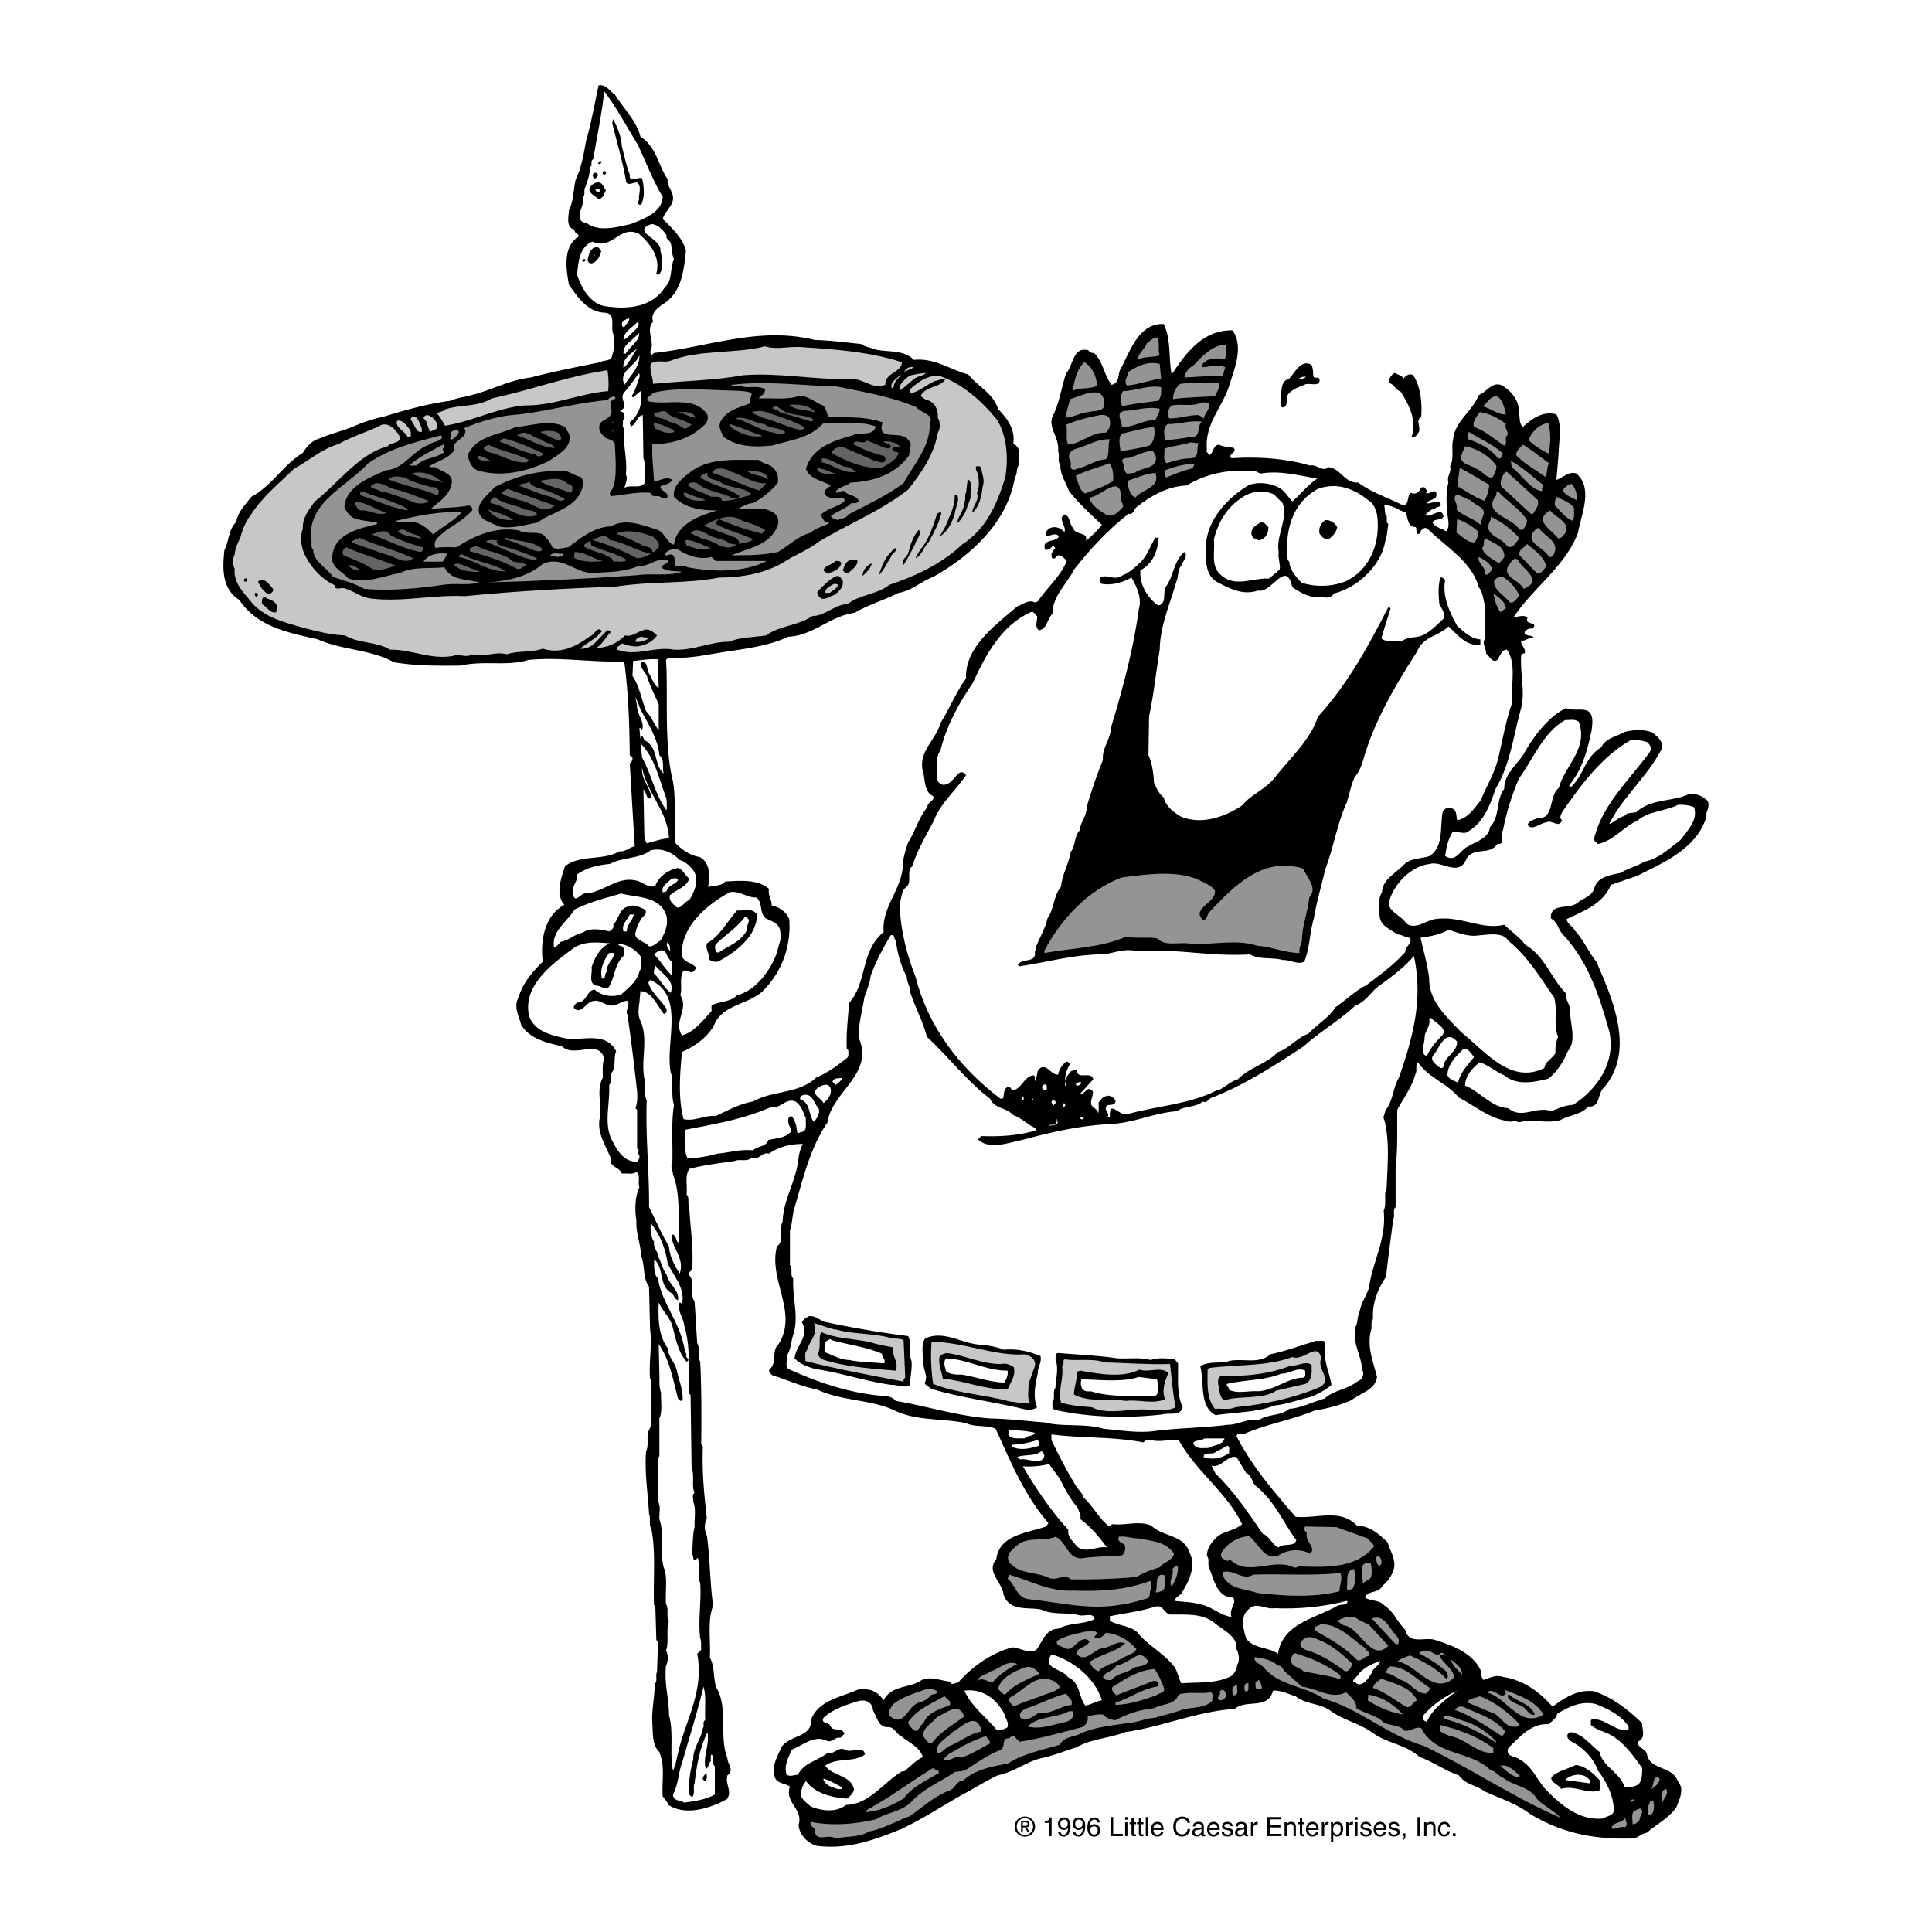 <svg xmlns="http://www.w3.org/2000/svg" width="2500" height="2500" viewBox="0 0 192.756 192.756"><g fill-rule="evenodd" clip-rule="evenodd"><path fill="#fff" d="M0 0h192.756v192.756H0V0z"/><path d="M61.343 9.423c.862 1.392 2.155 2.619 2.552 4.21 1.591.995 1.757 2.851 2.718 4.243-.099.862.796 1.326.464 2.32-.265.63-.763.995-.961 1.658.928.895 1.956 1.856 2.32 3.116-.199 2.155-.497 4.343-2.387 5.437-.53.398-1.16.895-.895 1.69-.795.895.265 1.989-.298 3.017l.133.332.265-.232c5.37-.563 10.442-2.685 16.044-1.293 1.592.033 3.183.265 4.608.398.431.332.961.332 1.458.564 1.293.265 2.818 0 3.812 1.027 2.022-.232 3.613.961 5.437 1.458.894 1.16 2.486 1.856 2.951 3.415.928.994 1.756 2.022 1.523 3.514.963.365.398 1.393.564 2.088-.266.365-.133.895-.398 1.26-.729 4.409-4.309 7.757-8.154 9.912-1.16.431-2.155 1.393-3.447 1.591-1.426.729-2.983 1.161-4.375 1.989-2.42.298-4.144 2.287-6.63 2.387-2.255 1.061-4.906 1.26-7.426 1.691-1.458.265-2.917.497-4.542.397l-.232.232c.232 3.547-.232 8.387.696 12.132.331 1.956.066 4.144.265 6.166.629.63 1.458 1.227 2.387 1.359 1.028.531.995 1.757.961 2.685-.133.066-.066.232-.1.332.464-.232 1.26-.034 1.69-.564 1.525-.1 3.282-.232 4.376.729-.133.663.298 1.061.265 1.657.763.166 1.426.597 1.757 1.359.199 2.652-.696 5.237-2.652 7.192-1.525 1.393-4.077 1.326-4.873 3.449-.696 1.193-1.956 2.088-3.183 2.617-.199 2.256-.397 4.576.166 6.697 1.094.266 2.122-.432 3.183-.299 1.227-.562 2.387-1.227 3.746-1.459 1.956-1.127 4.542-.729 6.298-2.387 1.127-.463 2.155-1.227 3.116-1.988.166-.199.066-.465.099-.729l-.166-.166c-.066-1.559.133-3.051.232-4.543 1.856-2.154 1.094-5.104 3.448-7.093-.199-2.685 2.022-4.375 1.922-7.027.133-.63.298-1.326.531-1.923.729-1.127 1.027-2.453 1.922-3.514-.066-.464.796-.663.563-1.094-.961-.464-.762-1.724-1.027-2.486-.464-2.022 1.326-3.116 1.757-4.807.928-1.459 1.525-3.05 2.553-4.442-.133-3.182 3.017-5.37 5.104-7.193.564-.199 1.16-.729 1.758-.398l.297-.099c.896-1.359 2.32-2.553 2.885-4.044-.266-.299-.498-.564-.861-.564-.199.099-.299.431-.564.298-.133-.133-.066-.365-.1-.53.232-.133.199-.365.398-.497-.1-.066-.166-.232-.299-.166-.199.232-.396.397-.729.332-.398-1.161 1.293-.697 1.359-1.359-.365-.365-.797 0-1.193 0-.266-.332.1-.663.33-.796.498-.199 1.061-.033 1.426.397.266-.497-.695-1.326 0-1.757.564.133.498.929.861 1.359.299.796 1.525.332 1.293 1.26a9.044 9.044 0 0 0 1.592-1.591c-1.127-1.028-2.287-2.121-3.281-3.348-.299-.861-.895-1.624-.861-2.619-.332-.365-.033-.961-.232-1.359.166-1.359-.994-2.288-.564-3.448.697-1.326.895-2.884 1.359-4.31.729-.762.664-2.718 2.221-2.32a.56.56 0 0 0 .564.265c.928.895.994 2.188 1.756 3.183.896-.199.564-1.161.963-1.691.895-1.657 1.756-4.475 4.242-4.375.762 1.558.465 3.381.795 5.039 1.492-2.254 3.15-4.442 6.066-4.409 1.193 1.69.133 3.978-.396 5.735-.73 2.055-2.389 3.712-2.156 6.166-.166.265.199.332.232.563.465-.232.332-.961.961-1.061.465.232.996.232 1.492.332.365.497-.662.597-.232 1.028 2.553-.166 5.404 0 7.824.729.729-.166 1.193.696 1.855.166 1.193.1 1.625 1.625 2.951 1.525 1.359.994 2.918 1.492 4.375 2.221.797.166.432-.862.896-1.193.396.199.795-.033.961-.398.066-.199.33-.199.463-.099.033.166.299.331.066.497.365.265 1.027-.597 1.061.166 0 .597-.695.431-.961.861.398.133.928-.397 1.359 0 .133.464-.398.299-.562.564-.398.033-.73.397-.963.629.631.332 1.658-.961 1.824.166-.266.431-.83.133-1.094.563.264.53.895.563 1.359.895.396-.431.197-1.16.131-1.691-.1-1.027-.164-2.221.1-3.182-.199-.663.332-.961.166-1.625.432-.729.1-1.989.299-2.619.1-1.791 1.955-2.884 2.553-4.476.828-.298 1.459-1.558 2.486-.862.861.563 1.59 1.492 1.523 2.619.133.498 0 1.061.398 1.426.928-.862 2.023-1.625 3.348-1.26.564 1.027.266 2.486.232 3.68-.066.961-.166 2.022-.232 2.851.664-.199 1.227-.895 1.99-.63 1.723 1.492.463 4.111.166 5.901-1.227 3.315-4.443 5.469-6.398 8.387.365.066.994-.265 1.359.099-.365.796 1.193.332.496 1.094-.363-.066-.695.099-.795.398.133.431.861.166.928.563-.496-.166-.795.298-1.26.232-.1.431.564.829.332 1.293-.166-.066-.232.066-.332.166-.133 1.89.465 3.746-.066 5.503-.729 2.652-1.061 5.47-2.486 7.823-.596 1.69-1.193 3.447-2.949 4.376-.498.066-.861-.1-1.293-.133-.498.729-.664 1.591-.795 2.453 1.094.729 1.49-.63 2.32-.962.762-.497 2.055-.795 2.154-1.922 1.027-1.028.562-2.685 1.426-3.812-.033-1.426 1.193-2.32 1.922-3.447.961-1.724 2.42-3.713 4.244-4.608.695.298 1.326.033 2.055.232.762.332.562 1.326.498 1.989-.432 1.989-.93 3.912-2.256 5.503l.166.166c1.293-1.127 1.393-2.983 3.051-3.978.396-.896 1.492-1.061 2.32-1.525.828-.232 1.988-.298 2.783.066.564.431 1.326 1.094.797 1.856-1.326 2.52-3.846 4.674-5.105 7.26.465-.133.928-.696 1.525-.796.199-.397.795-.265 1.193-.397 1.393-1.326 3.514-1.027 5.17-1.757.83-.133 1.359.133 1.924.63.299.63-.232 1.127-.166 1.757-1.027 3.083-4.309 4.442-6.861 5.735l-2.619.895c-.795 1.923-2.752 2.619-4.408 3.415.033.497.629.729.795 1.127.895.961 1.359 2.122 2.154 3.116 1.592 3.646 3.912 8.852.795 12.529-.695.564-.363 2.057-1.59 1.924-.764.861-1.891.828-2.785 1.359-1.525.396-2.752-.166-4.145.232-.463-.266-.828.066-1.291-.166-1.758-.299-3.15-1.525-4.707-2.32-1.162-1.426-2.951-1.924-4.078-3.514-.299.297-.033.828-.232 1.127-.332 1.326-1.193 2.42-1.822 3.613-.033 1.988.066 3.779-.166 5.734v3.977c-.332.299-.033.863-.232 1.193a334.275 334.275 0 0 0-.73 5.77c-.828 1.227-1.391 2.619-1.291 4.209-.299.299-.033.863-.232 1.227-.365 1.625.266 3.084.629 4.543-.133 1.258-1.656 1.623-2.553 2.32-1.127.496-2.354.828-3.646 1.027-2.287.928-4.773 1.359-7.027 2.32-.299.033-.662-.133-.795.232 1.459 2.883 3.68 5.502 5.9 8.055 2.188.199 4.475-.861 6.133.895 1.26 0 2.154.795 3.049 1.658.266.895.93 1.855.564 2.816a3.278 3.278 0 0 1-1.061 1.492c-.398.83-1.459.432-1.758 1.193.598.398 1.426.199 1.924.797.895.529 1.293 1.656 2.088 2.42.365 1.557 2.021.662 3.016 1.027 1.758.562 3.812 1.326 4.576 3.182-.033.232 0 .598.23.795.598-.197 1.227-.562 1.924-.297 1.889.264 3.514 1.359 4.84 2.85h.266c1.16-.861 2.453-1.623 3.977-1.424 1.924.662 3.283 1.756 4.807 3.182-.033.662.432 1.426-.43 1.855-.066.598.729.664.895 1.193.299 1.725 2.52 1.127 3.115 2.785.664.762.133 1.789-.166 2.553-.729 1.094-1.988 1.689-2.949 2.553-.531.066-.861.496-1.359.562-3.912.133-7.127-.529-10.309-2.453-1.393-1.061-2.984-1.523-4.543-2.254-.828-.629-1.855-.629-2.551-1.592-1.359-.43-2.553-1.357-3.912-1.822-1.426-1.293-3.314-1.359-4.773-2.486-1.359-.928-2.951-1.227-4.244-2.221-1.027-.662-2.387-.564-3.348-1.359-.729-.199-1.393-.596-2.254-.562-.498 1.955-2.686.828-3.812 1.822-3.846.266-7.193 1.789-10.939 2.32-1.592.629-3.381.662-4.873 1.525-1.193.363-2.354.861-3.58 1.094-1.492.398-2.719 1.393-4.242 1.689-1.16.531-2.223 1.227-3.349 1.824-2.088 1.16-4.077 2.486-6.232 3.514-2.619 1.061-5.37 2.121-8.553 1.691-.895-.299-1.69-1.094-1.757-2.09.497-1.59-1.426-2.188-.862-3.811-.497-.365-1.292-.266-1.524-.963-.332-1.127.298-2.055.663-2.949.828-1.26 3.083-.994 2.95-2.719.729-1.988 3.017-2.287 4.707-3.049 1.16-.133 1.856.1 2.553 1.061.829-1.559 2.619-1.16 3.812-2.023.961-.396 1.956.1 2.818.166.166.465.497.1.795.1 1.459-1.656 3.348-2.949 5.402-3.514.83.033 1.658.697 2.42.232.598-.828.963-2.088 2.156-2.088 1.193-.631 2.453-.398 3.646-.963-.166-.729-.93-.23-1.592-.396-1.061-.299-2.586 0-3.646-.531-1.26-.33-3.248.266-3.846-1.525-.133-1.227-1.789-2.287-.729-3.514.299-2.486 3.148-2.619 4.973-3.281l.232-.332c-2.455-2.85-3.779-6.164-5.271-9.414-.895-.396-2.088-.133-2.95-.562-2.387-.498-4.973-.199-7.127-1.26-2.387-1.127-5.337-.93-7.724-2.09-1.559-.297-2.983-.961-4.476-1.424-.166-.166-.464-.398-.231-.631.762-.729.099-1.756.862-2.486 1.989-3.182-1.061-6.398-.166-9.746.795-.562.166-1.756.563-2.453.066-2.254 1.392-4.109 1.591-6.396.066-.465.199-.93.431-1.359-1.16-.033-2.387.264-3.381.961-.729-.232-.962.729-1.757.398-.398.463-1.16.098-1.658.33-1.524.232-3.083.398-4.541.797-.464.695-.166 1.689-.265 2.551.332.299.066.896.265 1.26.1 2.057.431 3.912.298 6.166-.066.199-.497.398-.298.631.63.662 0 1.889.53 2.619.1 1.393.166 2.684.266 4.176.331.498-.033 1.293.298 1.824.132 2.619.132 5.635.099 8.221l.166.232c-.1 2.619.132 4.773.397 7.193-.265.463-.265 1.227 0 1.689.332 2.287.299 4.807.63 6.996-.597 1.557-.232 3.381-.331 5.203.497.863.331 2.023.629 2.951 1.227 1.955.265 4.939 1.127 7.094 0 .562.729 1.227 0 1.689-.265.896.53 1.625-.066 2.387-1.591.863-4.044 1.725-5.834.564-.1-.332-.365-.564-.563-.861-.1-1.559.265-2.852-.332-4.41-.729-.729-.63-1.789-.696-2.783-.099-1.492.232-2.553.232-4.012.331-.299.033-.828.232-1.193l.099-3.016-.166-.166-.1-3.283-.132-.23c-.1-2.52.199-5.205-.265-7.592-.298-.398-.033-1.061-.232-1.492-.099-1.988-.464-4.078-.298-6.232.298-.562.033-1.391.232-1.988l.298-.662v-4.377l-.133-.232c-.132-1.723.232-3.314 0-4.973l-.1-4.209c-.663-.895-.364-2.021-.795-3.051-.033-1.227-.53-2.254-.464-3.514-.166-1.094-.166-2.354.298-3.348-.199-.465.166-1.16-.298-1.525-.398.299-.961.1-1.459.166-.232-.695-1.292-.629-1.094-1.523-.497-1.26-1.359-2.453-1.127-3.912.331-1.26-.398-2.785.331-4.145 0-.662-.066-1.326.133-1.922-.563-1.957-2.983 0-4.21-1.193-1.491-.365-3.183-.697-4.077-2.154-.232-.963-.796-1.791-.232-2.785.365-1.326 1.326-2.453 2.386-3.514-.231-2.088.133-4.542 2.155-5.669-.929-1.061-.299-2.685.066-3.845 1.524-1.193 3.812-.53 5.436-1.491.597.066.995-.398 1.525-.498-.166-2.651-.332-5.502-.497-8.287a.56.56 0 0 0 .265-.564l-.265-.232c-.033-3.115-.133-6.132-.53-9.182l-.166-.166c-3.315.066-6.232-.464-9.414-.166-2.056.663-4.509.033-6.729.563-2.188.033-4.575.033-6.696-.332-2.288-1.293-5.171-1.193-7.591-2.287-2.95-.663-6-1.227-7.823-3.912-1.757-1.16-1.69-3.116-1.492-4.973.464-.928.398-2.055 1.193-2.851.133-.961.895-1.69 1.492-2.486 2.055-1.094 3.182-3.183 5.138-4.376.431-.696.961-1.26 1.724-1.458 1.16-.497 2.387-.763 3.514-1.26a14.623 14.623 0 0 1 2.817-.895c2.188-.663 4.376-1.293 6.696-1.591.63-.298 1.392-.364 2.088-.563 2.089-.53 3.713-1.492 5.901-1.757 2.254-.597 4.707-1.061 6.928-1.525.397-.265 1.127-.033 1.193-.696.265-.629.199-1.591.099-2.155-.298-.696.365-2.055-.895-2.088-1.657-.099-2.619-1.525-3.514-2.784-.266-1.458-.663-3.812.961-4.807.033-.364-.464-.298-.397-.696-.895-.199-.597-1.292-.563-1.922.464-.928.431-2.022.663-3.05.563-1.16.795-2.486 1.027-3.812.53-1.823.862-3.746 1.26-5.602.733-.163 1.097.567 1.628.898z"/><path d="M63.63 14.429c.829 1.757 1.492 3.547 2.486 5.205-.066 1.591-1.956 2.221-3.182 2.718-1.359.299-3.282.862-4.476-.165a.465.465 0 0 1-.563-.332c-.232-.862.431-1.293.232-2.155.332-.232.066-.729.265-1.028.232-.63.464-1.26.464-1.989.332-.166-.033-.63.332-.796.364-2.254.862-4.475 1.094-6.795 1.326 1.79 2.221 3.513 3.348 5.337z" fill="#fff"/><path d="M62.039 14.594c.266.962.431 1.923.796 2.818-.1.961.862.133 1.227.398.199.763.298 1.89-.1 2.619-.597.033-.066-.53-.232-.729.066-.431.265-1.227-.166-1.492-.365-.066-1.061.497-1.127-.265-.332-1.923-.895-3.746-1.359-5.669l.099-.397c.398.795.828 1.723.862 2.717zM59.983 16.12c0 .066 0 .199-.099.232-.066 0-.199.033-.232-.066.166-.034.133-.432.331-.166zM60.448 17.147c.066.166-.066.232-.166.332-.133-.066-.232-.298-.066-.398.066 0 .199-.034.232.066zM59.652 17.412c0 .232-.132.332-.332.398-.232-.166-.232-.398-.066-.563.166-.034.298 0 .398.165zM60.448 19.003c-.166.298-.266.796-.729.862-.298-.298-.829-.464-.928-.961.1-.364.398-.663.795-.696.497-.1.663.497.862.795z"/><path d="M59.818 18.904v.266c-.166 0-.298-.033-.398-.166-.033-.266.298-.199.398-.1zM66.514 23.479c-.1.298.132.431.331.63.266.531.133 1.227.398 1.757-.431.861-.099 2.055-.895 2.784-1.293 2.022-3.68 2.221-5.801 1.923-1.625-.133-2.553-1.89-2.983-3.183.165-1.26.198-2.685 1.524-3.282 2.056.895 2.685-1.691 4.641-.795 1.227 1.061 2.188 2.42 1.757 3.978l.166.166c.663-.497.398-1.757.232-2.486.166-1.127-2.983-1.856-.895-2.619.663.033 1.16.596 1.525 1.127z" fill="#fff"/><path d="M59.983 25.07c-.132.464-.365 1.027-.895 1.193-.265.066-.431-.1-.464-.332.099-.497.265-1.16.795-1.259.299-.132.465.232.564.398z"/><path fill="#fff" d="M59.254 25.534h.066v-.166h-.066v.166z"/><path d="M58.458 25.932c-.033.066-.166.232-.332.166-.098-.232.233-.332.332-.166z"/><path d="M62.768 31.766c.066.298-.332.563-.464.861h-.166c-.331-.463.265-.794.63-.861zM63.498 32.793c-.498.431-.763.862-1.293 1.127 0-.828.829-1.193 1.359-1.757.364.1.033.464-.066.63zM62.437 35.28h-.232c-.1-.995 1.094-1.359 1.525-2.088.198.795-.929 1.358-1.293 2.088z" fill="#fff"/><path d="M115.707 35.445c-.695.265-1.559.066-2.188.464-.066-.53.697-1.061.895-1.658.332-.199.598-.597 1.029-.563.33.465.034 1.194.264 1.757zM122.305 35.611c-.1.033-.066.132-.066.232-.797-.133-1.791-.199-2.32.563v.232c.795 0 1.492-.364 2.32 0-.066.298-.166.564-.232.862-1.16-.033-2.553.1-3.846.166.1-.53.398-.928.895-1.193.896-.961 1.99-2.088 3.25-2.088v1.226h-.001z" fill="#929496"/><path d="M80.171 34.65c3.381.199 6.763.497 9.812 1.492 0 1.028-1.724 1.028-1.658 2.254-1.359.53-2.287-.796-3.68-.564-3.613.034-6.928-.663-10.475-.397-2.917.53-6 .563-9.017.862 0-.696-.365-1.227-.232-1.989.497-.464 1.326-.099 1.922-.298 2.884-1.161 6.63-.696 9.481-1.459 1.162.397 2.521-.067 3.847.099z" fill="#c6c7c9"/><path d="M63.563 34.783c-.464.663-.762 1.425-1.359 1.922-.132-.961.796-1.458 1.359-1.922zM62.304 38.396c-.663-1.393 1.127-1.856 1.492-2.951.033 1.194-.895 2.023-1.492 2.951z" fill="#fff"/><path d="M109.477 38.462c-.73.431-1.758.133-2.486.563.23-1.027.363-2.088 1.193-2.884.795.432 1.193 1.426 1.293 2.321zM115.84 37.766c-1.16.166-2.221.597-3.414.696-.332-.397.066-.928.166-1.359.895-.597 1.922-1.094 3.115-.796l.133 1.459z" fill="#929496"/><path d="M130.857 36.407c.133.332.166.696.166 1.094.098.365.496 0 .629.332.1.895-1.061.265-1.525.564-.629.265-1.426.497-1.756 1.193 0 .364.066.862-.232 1.027-.465.166-.199-.397-.398-.563.199-.795-.133-1.989.896-2.287.595-.664 1.193-1.957 2.22-1.36z"/><path d="M91.177 36.639c-.232.166-.63.298-.961.464a.829.829 0 0 1 .961-.464zM60.613 36.937c.1.729.133 1.426.066 2.088-2.884.232-5.371 1.459-8.354 1.426-2.817.265-5.171 1.591-7.922 2.022-.232-.398-.464-.862-.795-1.193.232-.265.597-.166.795-.431 1.492-.498 3.282-.232 4.641-1.094 3.912-.829 7.558-2.221 11.569-2.818zM92.371 37.203c-.265.331-.829.298-1.193.629-.464.365-.961.862-1.426 1.127-.099-.663.531-1.094.961-1.459.497-.165 1.127-.231 1.658-.297z" fill="#c6c7c9"/><path d="M140.039 37.766c.166-.266.598-.563.961-.332.73 1.16.896 2.619.797 4.144-.598.398-.033.895-.232 1.525-.199.232-.365.663-.73.464.564-1.591-.264-3.215-1.127-4.542-.496-.066-.562-.696-1.094-.795-.1-.464.199-.829.531-1.027.298.165.728.265.894.563z"/><path d="M63.796 37.667c-.265.63-.365 1.293-.796 1.856l.166.132.729-.63a3.084 3.084 0 0 1-1.061 3.116c0 .166.033.298.166.398.531-.332.563-1.028 1.127-1.127l.066 4.31c.298.696.1 1.624.166 2.42-.464.696-1.458.166-2.055.53.099-.398.364-.995.132-1.326.199-1.425-.332-2.95-.132-4.575-.299-.166-.1-.53-.166-.795.298-.133.1-.464.166-.696-.1-.166-.266-.166-.431-.265.995-.597-.199-1.16.431-1.89.53-.597.928-1.227 1.425-1.856.133.033.067.265.067.398z" fill="#fff"/><path d="M89.188 38.562c-.066.033-.132.199-.232.133-.199-.531.563-.995.961-1.326-.265.397-.762.695-.729 1.193z" fill="#c6c7c9"/><path d="M99.498 41.91c.961 1.625 1.127 3.779.795 5.735-.795 2.552-1.855 5.105-4.243 6.63-2.155 2.022-4.674 3.182-7.326 4.078-1.26.994-2.917.928-4.177 1.922-1.293.033-2.188 1.16-3.514 1.193-1.393.961-3.216.928-4.608 1.923-1.227.199-2.553.166-3.68.629-1.922 0-3.547.896-5.503.796-1.956-.365-3.779.729-5.668 0-.133-.398.365-.332.464-.63.597.199 1.26.431 1.923.232.63-.132 1.227-.497 1.591-1.027-.398-.365-.862-.763-1.425-.498-.597.166-1.127.696-1.757.498-.795.795-1.757 1.226-2.884 1.259.63-.364.961-1.127 1.458-1.591-.1-.066-.199-.232-.332-.166-.928.729-1.425 1.923-2.718 1.823.696-.63 1.591-.994 2.155-1.724-.398-.663-.795.464-1.26.53-1.326.995-2.917 1.757-4.641 1.193-1.193.431-2.386.166-3.58.563-1.227-.331-2.32.365-3.514 0-.563.431-1.227-.132-1.856.166-2.254.398-4.11-.663-6.298-.63-1.326-.829-3.149-.597-4.475-1.425-1.458-.033-2.718-.398-4.078-.729-1.79-.53-3.679-.928-5.105-2.387-.795-1.028-1.988-2.055-1.823-3.514-.232-.397-.232-1.061 0-1.458.033-.597.299-1.127.564-1.658.199-.795.497-1.558 1.028-2.254 1.127-1.79 2.784-3.116 4.309-4.607 1.492-.829 2.851-2.022 4.475-2.486 1.359-.795 2.917-1.193 4.31-1.923.762-.166 1.26.431 1.657.961.531.961-.762.729-1.094 1.193-2.917.796-4.873 3.646-7.26 5.502-.597.829-1.26 1.658-1.193 2.719-.298.696-.166 1.658.066 2.32.597 1.393 1.79 2.752 3.182 3.349.033.099-.033.132-.066.165.298.332.729-.066 1.127.166.829.266 1.558.862 2.453.961 3.149.397 6.199-.398 9.415-.232 4.972-.498 9.944-.763 15.083-.961 3.746-.564 6.729-.232 10.31-.895 2.155 0 4.508-.397 6.397-1.525 1.128-.762 2.42-1.193 3.515-2.055 2.95-1.79 6.132-3.017 8.917-5.205 1.359-1.724 2.585-3.514 2.95-5.668.265-.398.265-1.094 0-1.492.066-.796-.298-1.525-1.028-1.757-.265-.033-.464-.265-.696-.397.53-1.028 1.823-.796 2.453-1.625-.199-.199-.63.066-.961.1-.862.332-1.591 1.094-2.553 1.26v-.397c.829-.795 1.856-1.458 2.95-1.359 2.255.762 4.21 2.486 5.769 4.409z" fill="#c6c7c9"/><path d="M130.293 37.6c-.166.199-.562.199-.861.298.265-.198.496-.364.861-.298z" fill="#fff"/><path d="M121.607 38.164c.133.431-.166.928-.396 1.359-1.293.1-2.818.1-4.178.298 0-.597.299-1.227.73-1.525 1.225-.166 2.585.034 3.844-.132zM83.52 38.562c2.685.563 5.403.995 7.89 2.055.431.597 1.823.696 1.359 1.591.066 2.387-1.591 4.078-2.619 6-1.724 1.26-3.646 2.155-5.503 3.116-.232.431-.696.365-1.061.563-.232-.099-.531-.132-.696-.397.597-.497 1.458-.696 2.055-1.293.266 0 .597.066.729-.232-.232-.597-1.028-.464-1.425-.961-.365-.132-.597.299-.895.1.298-.563 1.061-.563 1.524-.961 2.288-.1 4.442-.796 5.834-2.719-.033-.497.398-1.127-.099-1.524-.63-1.061-3.216.265-2.553-1.757-1.724-.63-3.481-.464-5.403-.563-.199-.365-.199-.829-.563-1.127-.862-.332-1.691-1.193-2.652-.862-1.16.298-2.585.099-3.746.166.166-.232.696-.497.63-.895-.597-.464-1.624-.1-2.221-.298l-1.127-.1v-.066c3.514-.433 7.326.097 10.542.164zM115.84 38.628c.033.497.033.995-.297 1.359-1.195.166-2.453.266-3.615.563-.098-.464-.164-1.127.1-1.525 1.292-.032 2.519-.629 3.812-.397z" fill="#929496"/><path fill="#fff" d="M140.67 38.694l.23.497-.23-.497z"/><path d="M74.967 39.191c.099.398-.332.663-.066 1.028-1.094.431-2.387.663-3.017 1.856-.266.531.1 1.061.298 1.492 1.292 1.028 3.083 1.061 4.806.896 1.79-.531 3.846-.729 5.172-2.254 1.856.1 3.646-.232 5.204.332-.199 1.027-1.591.53-2.32.895-1.856.53-4.011 1.193-4.641 3.348.398 1.061 1.691 1.16 2.487 1.657-.232.199-.697.431-.63.796.398.795 1.492.166 1.989.563v.231c-.729.564-1.625.664-2.321 1.293.033.332.232.563.464.796.099.033.265-.066.332.066-.531.365-1.393.464-1.823.961-1.26.298-2.188 1.292-3.282 1.922-1.425.332-3.148.332-4.641.332 1.658-.729 3.912-.961 4.641-3.05.166-.597-.199-1.16-.729-1.359-.895-.464-2.155-.1-3.182-.298.431-.166.862-.498 1.425-.498.895-.497 1.79-1.16 2.486-2.055.033-.498-.033-.929-.331-1.293-.398-.597-1.094-.498-1.591-.961-2.32.033-4.873-.265-6.795 1.193-.796.597-1.856 1.458-1.658 2.486 1.127 1.16 2.685 1.359 4.31 1.359-1.69.498-4.044 1.293-4.31 3.414-.696-.132-.895-1.227-1.69-1.491-1.393-.431-3.149-1.193-4.608-.332-1.657.066-2.95 1.094-4.243 2.089-.53.033-1.127.298-1.591 0-.199-.497-.53-.896-.962-1.293-.795-.331-1.624.033-2.386-.397-2.387-.398-4.409.53-6.232 1.69-.795 0-1.326-.066-2.088.066-.364-.829.63-1.326 1.127-1.823.862-.53 1.724-1.061 2.486-1.856.199-.199-.033-.497-.265-.563-1.227.232-2.652.232-3.812.332.795-.663 1.823-1.326 2.055-2.387.332-1.127-.995-1.326-1.591-1.757-.199-.033-.464.066-.63-.099.862-.53 1.923-.729 2.553-1.658-.53-.895 1.524-1.094.961-2.155 1.724-.696 3.514-1.259 5.502-1.359 2.983-.365 5.834-1.193 8.785-1.426.166-.232.398-.397.729-.331l.066.066c-.033.232-.265.232-.397.332-.265.63.298 1.094-.232 1.591-.298.298-.795.365-.961.795-.166.564.232.995.563 1.293.298.199.795.166.961.63.033 1.293.298 3.282-.265 4.542-.232.133-.299.464-.133.663 1.227-.1 2.652-.464 3.978-.332.199.663.795.033 1.127.563.199 0 .53.033.563-.232-.066-.498-.696-.498-.729-.961.397-.232.961-.199 1.193-.663-.63-.397-1.227.1-1.823.166-.066-1.359-.232-2.354-.166-3.746 1.823.033 3.646-.464 5.039-1.757.364-.265.563-.63.464-1.127-1.227-1.989-3.945-.961-5.834-1.359-.53-.431.298-.563.398-.862 2.287-.563 5.072-.298 7.525-.232.662.034 1.59 0 2.286.232zM64.591 38.86h.1v-.166h-.1v.166zM110.172 40.385c-.033.729-1.027.563-1.592.729-.795.066-1.426.497-2.221.563 0-.663.266-1.227.398-1.856 1.028-.265 3.481-1.657 3.415.564zM150.25 41.346c-.896.033-1.492-.63-2.32-.796.463-.298.795-1.193 1.523-.961.531.431.631 1.127.797 1.757zM120.646 40.318c.133.498-.562.961-.562 1.591.033-.332-.332-.398-.564-.497-.994 0-1.855.364-2.883.332-.133-.431-.133-1.094.33-1.293.828-.199 2.057.166 2.885-.298.265.033.595-.1.794.165z" fill="#929496"/><path d="M81.365 41.18c-.829-.364-1.989-.166-2.619-.795.995-.067 2.022.033 2.619.795zM78.182 41.015c.862.497 2.056.298 2.951.795.033.133-.099.166-.166.265-1.061-.331-2.122-.663-3.183-.961-.199-.265-.53-.199-.729-.398.332-.464.796.1 1.127.299z" fill="#636466"/><path d="M115.707 40.783c-.033.431-.264.729-.43 1.127-1.193-.033-2.123.729-3.35.696.066-.531-.662-1.359.166-1.591 1.194-.067 2.454-.497 3.614-.232z" fill="#929496"/><path d="M80.238 42.606c0 .166-.133.232-.232.332-1.358-.265-2.585-.928-3.911-1.26l-1.127-.498c.332-.232 1.127-.232 1.69 0 1.226.431 2.453.796 3.58 1.426zM66.613 41.28c.729.497 1.625.597 2.387 1.094-.232.133-.431.398-.729.398-.464-.332-.961-.597-1.525-.696-.431-.364-1.061-.298-1.492-.663v-.233c.431.033 1.127-.43 1.359.1zM69.398 41.678c-.663-.066-1.193-.498-1.856-.563.696-.001 1.591-.134 1.856.563z" fill="#636466"/><path d="M150.25 42.308c-.232.497.496.862 0 1.259-.066.299.131.696-.166.896-.994-.63-1.891-1.492-3.018-1.856-.199-.531.266-1.028.564-1.492a5.562 5.562 0 0 1 2.62 1.193z" fill="#929496"/><path d="M43.542 42.142c.133.133.033.365.066.563-.166.199-.431.232-.63.332-.431-.364-.232-.961-.729-1.292.199-.73 1.06-.067 1.293.397z" fill="#c6c7c9"/><path d="M110.734 41.976c.1.497-.131.928-.396 1.193-1.459-.066-2.387 1.061-3.746 1.193-.332-.53-.033-1.359-.232-1.989a16.808 16.808 0 0 1 3.414-.961c.464-.066.96.1.96.564z" fill="#929496"/><path d="M42.083 42.771v.332c-.63.1-.696-.829-1.094-1.193-.066-.265.232-.398.464-.332.365.332.464.796.63 1.193z" fill="#c6c7c9"/><path d="M78.348 43.103c-.1.232-.464.265-.729.232-.298-.199-.696-.199-1.027-.298-1.127-.332-2.089-.994-3.215-1.292.961-.298 1.889.497 2.884.563.596.497 1.457.298 2.087.795z" fill="#636466"/><path d="M40.823 42.771c.199.199.166.464.166.729-.066.132-.232.066-.331.066-.266-.53-1.326-.994-1.028-1.591.563-.099.895.432 1.193.796z" fill="#c6c7c9"/><path d="M119.918 42.075c-.564.398-.033 1.691-1.127 1.492-.797.232-1.691.232-2.553.398-.033-.497-.299-1.292.266-1.657 1.193.033 2.187-.398 3.414-.233z" fill="#929496"/><path d="M56.768 43.269c.397 1.392-1.127 2.088-1.989 2.718-2.088 1.027-4.74 1.69-7.193.928-.596-.299-.795-.928-.928-1.492.862-1.989 3.116-1.989 4.773-2.817 1.591-.1 3.447-.829 4.939 0l.398.663z"/><path fill="#636466" d="M61.078 42.208h.099v-.133h-.099v.133zM67.243 42.938v.166c-.663.265-1.292-.1-1.856-.332-.066-.166-.199-.332-.132-.563.728.099 1.358.397 1.988.729z"/><path d="M154.492 42.208a6.77 6.77 0 0 1 0 3.05c-.662-.332-1.459-.795-1.988-1.359.33-.829 1.06-1.591 1.988-1.691z" fill="#929496"/><path d="M76.094 43.501c-1.094.199-2.353-.232-3.282-.961v-.232c1.127.331 2.188.828 3.282 1.193z" fill="#636466"/><path d="M115.145 42.606c.1.63.066 1.458-.498 1.856-.895.265-1.922.397-2.85.563-.066-.563-.266-1.393.131-1.757 1.062-.231 2.09-.563 3.217-.662zM45.762 43.037c.033.365-.397.597-.629.796h-.232c.166-.398-.1-.796.464-.895.133.032.331-.067.397.099z" fill="#929496"/><path d="M55.972 43.667c.066.133-.066.199-.166.298-.663-.166-1.26-.563-1.889-.862.331-.133 1.392-.232 1.889.166l.166.398zM61.078 43.037h.099v-.166h-.099v.166z" fill="#636466"/><path d="M149.951 45.258c-.1.199-.133.597-.498.464-.762-.995-1.855-1.525-2.949-1.89-.133-.166-.066-.398-.066-.563l.133-.166c1.126.73 2.419 1.227 3.38 2.155z" fill="#929496"/><path d="M53.984 43.833c.397.431 1.127.331 1.358.862-1.326-.033-2.486-.862-3.746-1.26.862-.73 1.592.298 2.388.398z" fill="#636466"/><path d="M44.105 43.667c-.265.464-.928.365-1.293.696-1.624.563-2.552 2.486-4.309 2.553-1.591.729-3.912 1.524-4.144 3.613.1.431.464.861.862 1.127.729.298 1.591.331 2.387.464v.166c-1.724.431-4.21.928-4.442 3.116-.265 1.161.961 1.558 1.591 2.32 1.823.531 3.514-.265 5.171-.563 1.359-.663 2.851-.398 4.409-.564.663 1.359 2.254 1.161 3.514 1.525-1.127.299-2.52.033-3.68.232-2.52.364-5.271.629-7.823.397-.995-.563-2.056-.829-3.116-1.193-.63-.928-1.989-1.558-1.989-2.718-.331-.299-.033-.829-.232-1.194-.199-3.614 3.547-5.072 5.735-7.425 2.188-1.525 4.741-2.122 7.26-2.785l.099.233z" fill="#929496"/><path d="M54.215 45.258c-.133.265-.563.431-.795.066-1.292-.166-2.387-.862-3.58-1.26l.398-.332c1.392.332 2.684.929 3.977 1.526z" fill="#636466"/><path d="M110.734 43.833c-.264.597.033 1.524-.396 1.989-1.061.066-1.924.763-2.951.961-.066.133-.266.033-.396.066-.332-.199-.033-.63-.232-.862-.299-.597.066-1.094.629-1.227 1.126-.298 2.089-.994 3.346-.927z" fill="#929496"/><path d="M88.724 44.76c.066-.099.199-.166.133-.298-.199-.266-.498-.133-.696-.398.563-.1 1.359.099 1.657.563-.265.033-.63-.166-.795.132 0 .398.431.266.63.431-.199.729-1.094 1.16-1.724 1.492-1.724.1-3.48-.663-4.972-1.492.232-.53.862-.696 1.359-.497.995.431 1.989.862 2.951 1.293.332 0 .762.332 1.061 0 0-.199.033-.398-.166-.498a12.677 12.677 0 0 1-3.05-1.193c.298-.563.961.133 1.359-.332.795.201 1.425.698 2.253.797z" fill="#636466"/><path d="M119.586 44.23c-.266.498.133 1.393-.695 1.492-.896 0-1.691.231-2.486.497-.432-.332-.166-.961-.232-1.459.828-.298 1.789-.331 2.619-.629l.794.099zM44.337 45.092c-.862.696-2.022.53-2.818 1.359-.199-.033-.464.066-.629-.066 1.061-.895 2.254-1.458 3.447-2.088.066.298-.398.563 0 .795z" fill="#929496"/><path d="M52.724 45.888c.033.132-.1.166-.166.232-1.393.166-2.553-.795-3.912-1.027l-.398-.332c.033-.232.298-.232.464-.397 1.293.662 2.752.827 4.012 1.524z" fill="#636466"/><path d="M154.559 46.219c-.266.397-.133.961-.398 1.359-.994-.762-2.055-1.259-2.883-2.155-.033-.464.363-.729.662-1.061.894.531 1.857 1.327 2.619 1.857zM149.287 46.451c.033.464-.164.829-.396 1.193-.664.066-.994-.696-1.592-.862-.498-.398-1.525-.431-1.525-1.127.033-.431.266-.729.398-1.127a5.112 5.112 0 0 1 3.115 1.923zM115.277 45.423c.363 1.393-1.359 1.161-2.057 1.757-.264 0-.596.099-.795.066-.398-.331-.199-.895-.498-1.259.166-.431.697-.199.963-.398.729-.199 1.359-.63 2.154-.563l.233.397z" fill="#929496"/><path d="M49.044 46.053c-.464-.166-1.393.1-1.359-.563.53 0 .928.298 1.359.563zM84.713 46.617c.232.166.498.299.729.464-1.359.199-2.254-.696-3.448-.961v-.397c1.061-.001 1.691.861 2.719.894z" fill="#636466"/><path d="M153.93 48.374c-.033.199-.1.397-.066.629-1.193-.132-2.023-1.657-3.051-2.387l-.066-.629c1.126.63 2.187 1.558 3.183 2.387z" fill="#929496"/><path fill="#636466" d="M49.21 46.053h.132-.132zM49.608 46.12h.298-.298z"/><path d="M111.066 47.976c-.861.597-1.855.862-2.785 1.26-.695-.365-.662-1.16-.961-1.757 1.061-.563 2.221-.796 3.348-1.26.432.464.398 1.227.398 1.757zM119.123 46.286c.064.132-.1.431-.332.497-.83.166-1.658.563-2.453.862-.133-.199-.066-.464-.1-.729.928-.332 1.823-.63 2.885-.63z" fill="#929496"/><path d="M97.906 46.683c.033.597.398 1.193.133 1.856-.1.961-.332 2.022-1.027 2.619-.034-.663.729-1.16.463-1.989.266-.53.199-1.293.1-1.823-.066-.265-.33-.563-.166-.829.165.001.398-.033.497.166z"/><path d="M83.52 47.346c-.431 0-1.359.033-1.923-.332l-.066-.332c.696.101 1.325.399 1.989.664z" fill="#636466"/><path d="M148.592 48.374c-.066.563-.199 1.127-.498 1.591-.928-.331-1.756-.928-2.617-1.425-.066-.663.098-1.227.164-1.856.996.497 1.957 1.126 2.951 1.69z" fill="#929496"/><path d="M72.812 47.015c1.127.332 2.022 1.061 3.216 1.193h.398c-.133.265-.431.464-.664.729-1.591-.464-3.083-1.292-4.707-1.756.266-.663 1.326-.465 1.757-.166z" fill="#636466"/><path d="M57.895 47.578c.431.266.232.895.166 1.26-.762 1.956-2.95 2.188-4.409 3.282-1.227.232-2.718.696-3.911.397-.729-.431-2.056-.597-1.989-1.756.166-.928.994-1.458 1.591-2.155 2.155-1.127 4.608-1.79 7.193-1.591.464.166.895.464 1.359.563z"/><path d="M76.658 47.744l-.066.066c-.63-.464-1.591-.298-2.089-.895.762.166 1.757-.033 2.155.829z" fill="#636466"/><path d="M125.752 47.247c1.988-.331 3.812.199 5.668.497-.828.531-1.689 1.592-2.486 2.287-.43-.431-.795-1.16-1.426-1.425-.828-.431-1.955-.53-2.883-.232-2.121 1.26-4.211 3.48-4.311 6.066 0 1.326-.133 2.818 1.029 3.58 1.26.663 2.617 1.426 4.176.895 1.326.365 2.785-3.215 3.414-.332.896.597 1.857 1.161 2.951.962.398.132.961.132 1.193-.332 2.354-.563 4.773-2.817 5.139-5.271.199-.497.199-1.094.297-1.657-.33-.232.033-.729-.297-.962l-.1-.895c.762-.1 1.459.497 2.154.729.199.531.166 1.425.961 1.425.232.199-.133.829.398.663.133-.364.496-.829.895-.397 1.758 1.724 4.375 3.248 5.006 5.734.463.531.43 1.293.662 1.923v3.183c-.43.497.133.994.066 1.525.332.166.598.994 1.127.63.299-.332.365-1.028.961-1.028.996 1.425.365 3.514.531 5.271-.596 1.691-.928 3.48-1.326 5.271-.332 1.625-1.227 3.05-1.855 4.542-.598.729-1.26 1.79-2.32 1.923-.1-.431 0-1.094-.631-1.193-.332-.066-.596.033-.795.298-.332 1.559.166 3.415-1.293 4.476-.861.298-1.924.166-2.619.895-.795.829-2.121 1.459-2.154 2.719-.398.629-.365 1.591-.232 2.387.066.994 1.061 1.292 1.758 1.823.463 0 .795.332 1.26.332.297.563-.498.862-.465 1.425-1.193 1.327-2.586 2.321-3.846 3.282-1.127.562-2.055 1.492-3.115 2.221-.664 1.061-1.824 1.691-2.719 2.652-1.094.365-1.889 1.459-3.018 1.822-1.193 1.227-2.783 1.492-4.01 2.719-.797.199-1.459 1.027-2.154 1.127-2.652 1.359-5.836 1.525-8.752 2.32-.828.432-1.924-1.557-1.857.232-.033.1-.164.066-.23.066.297-.398-.465-.662-.066-1.127.199-.133.861.066.861-.465-.166-.363-.598-.629-.961-.463-.299.033-.564.396-.73.629 0 .365.066.797-.066 1.127.066-.363-.396-.562-.629-.828-.299-.631.662-1.525-.332-1.658l-.695.564-.1-.1 1.293-1.426c-.232-.861-1.525.066-1.625-.795-.133-.365-.398 0-.629 0-.266.43-.863.928-.398 1.426h-.166c-.066-.797.1-1.525.498-2.156-.133-.066-.199-.297-.398-.23-.432.363-.695.795-.795 1.293-.764.064-1.26-1.426-2.023-.398-.066.332-.133.695-.23 1.027-.199-.066.098-.498-.232-.564-.994.166-1.127 1.426-2.154 1.525.033-.266-.299-.463-.465-.332-.398.365-.232.664-.398 1.129h-.266c-4.209-3.184-7.226-7.293-8.452-12.133-.895-2.288-1.525-4.708-1.591-7.36.232-.563.133-1.26.729-1.658.53-.53-.1-1.558.53-2.022.498-1.591 1.359-3.05 2.155-4.541.663-1.757 2.122-2.951 3.216-4.542-.696-.995-1.193.762-1.923.862-.398.265-.895-.066-.961-.464.1-.862-.265-2.122.332-2.884.597-2.453 1.823-4.674 3.249-6.763 1.227-2.718 2.85-5.735 5.768-7.028.299-.132.398.266.629.398.033.563-.297.961.166 1.425.83-.132.83-1.16 1.359-1.657 0-1.757 1.426-2.95 2.154-4.409 1.559-1.988 3.383-3.978 5.438-5.569.498.132.529-.431.795-.663 1.459-1.16 3.148-2.088 5.006-2.155 1.99-1.227 4.309-1.657 6.861-1.425l.494.232z" fill="#fff"/><path d="M44.171 48.142c-.961-.266-2.155-.398-3.116-.896 1.094-.33 2.254.133 3.116.896z" fill="#636466"/><path d="M153.432 49.899c.133.53-.232.928-.465 1.359h-.23l-2.951-2.718c-.199-.53.1-1.061.398-1.458h.164l3.084 2.817z" fill="#929496"/><path d="M71.951 48.142c.895.597 2.088.397 2.95 1.094v.166c-.961.199-1.923.629-2.884.563-.066-.729-.995-.166-1.359-.563-.63-.298-1.392-.464-1.989-.961-.099-.298.597-.397.896-.232 1.027.895 2.453.862 3.58 1.525.265 0 .497 0 .63-.232-1.127-.862-2.686-1.061-3.912-1.856.066-.232.431-.464.729-.464-.167.728.928.595 1.359.96z" fill="#636466"/><path d="M115.277 47.181c.529 1.492-1.326 1.624-1.99 2.453-.596-.199-.762-1.094-.795-1.658.928-.298 1.791-.729 2.785-.795z" fill="#929496"/><path d="M43.044 48.606c.331-.066.53.1.729.331 0 .166.033.365-.166.464-1.558-.663-3.315-.928-4.873-1.591.53-.431 1.094-.232 1.69-.166.797.498 1.725.696 2.62.962zM57.1 48.606c0 .232.033.53-.232.563-.994-.464-2.122-.597-3.049-1.193.961-.132 2.055-.497 2.817.298.198.034.43.1.464.332z" fill="#636466"/><path d="M96.845 49.634a28.428 28.428 0 0 1-.563 1.524c-.232.365-.431.796-.795 1.028.099-.729.795-1.326.663-2.056.298-.231.033-.696.232-.961l.166-1.359c.563.266.198 1.227.297 1.824z"/><path d="M53.42 48.606c1.061.265 2.088.696 2.951 1.193-.464.397-.995-.066-1.426-.232-1.127-.265-2.122-.729-3.182-1.127.265-.265.795-.132 1.094-.397-.001.331.397.397.563.563zM42.746 49.965c-.332.365-.763.266-1.227.232-1.16-.431-2.32-.961-3.58-1.193-.265-.232-.729-.166-.961-.464.762-.862 1.69.199 2.552.298 1.128.265 2.188.762 3.216 1.127z" fill="#636466"/><path d="M157.277 49.899c-.465-.299-1.061-.398-1.359-.962.199-.364.529-.597.895-.663.365.465.564.962.464 1.625z" fill="#929496"/><path d="M137.387 51.324c.365 2.52-.496 5.238-2.85 6.531-1.326.696-3.316.762-4.707.265-.564-.63-1.16-1.26-1.193-2.088l-.166-.166c-.299-2.818.396-5.669 3.016-7.094 1.924-.696 3.646 0 5.105 1.193.531.331.629.862.795 1.359z" fill="#fff"/><path d="M111.863 49.634c-.166.397.297.563.164.961-.463.498-.961 1.028-1.59.795-.664-.397-1.559-.928-1.758-1.756 1.061 0 3.118-2.487 3.184 0z" fill="#929496"/><path d="M55.342 50.429c-1.16 1.061-2.354-.431-3.58-.53-.597-.265-1.26-.332-1.757-.729l.63-.398c1.592.563 3.116 1.127 4.707 1.657zM40.658 50.761v.166c-1.691-.265-3.149-1.027-4.708-1.525 0-.166-.066-.364.166-.398 1.492.63 3.116.928 4.542 1.757z" fill="#636466"/><path d="M127.973 50.197c.564 1.592-.695 3.249-.398 4.873-.098.63.199 1.227.1 1.757l-1.061.895c-1.592-.099-3.381.928-4.773-.332-1.094-.862-.596-2.354-.729-3.58.396-1.625 1.26-3.183 2.816-4.177.896-.63 2.156-.796 3.184-.298l.861.862z" fill="#fff"/><path d="M152.338 51.887c.033.398-.199.664-.398.962h-.332c-.729-1.26-3.811-1.558-2.32-3.448.033-.166-.066-.364.166-.398.862 1.028 2.187 1.724 2.884 2.884z" fill="#929496"/><path d="M70.425 49.899c-.762.132-1.69.099-2.221-.563l.066-.232c.697.331 1.426.53 2.155.795z" fill="#636466"/><path d="M95.487 49.335c.298.663-.166 1.259-.232 1.922-.265.862-.663 1.757-1.525 2.287.332-.563.696-1.127.895-1.756.332-.729.663-1.592.63-2.387.132.067.132-.132.232-.066z"/><path d="M146.736 49.899c.43.597 1.689.663 1.193 1.657l-.232.795c-.73-.696-1.658-.795-2.387-1.524.232-.597-.498-.995 0-1.492.53.1.928.464 1.426.564z" fill="#929496"/><path d="M52.326 50.827c.431.099 1.193.066 1.26.563-1.657.597-3.017-.928-4.641-1.193-.133-.331.232-.464.397-.629.863.762 2.023.728 2.984 1.259z" fill="#636466"/><path d="M157.045 50.694c-.033.431.1.928-.166 1.26-.729-.298-1.16-.961-1.756-1.525-.033-.332.033-.63.23-.862.565.365 1.293.497 1.692 1.127z" fill="#929496"/><path d="M38.569 51.158c-.862.398-1.657-.331-2.619-.232-.365-.199-.497-.53-.563-.896 1.193.068 2.155.863 3.182 1.128zM51.199 51.887c-.895.067-2.055-.231-2.486-1.06.829.365 1.756.464 2.486 1.06z" fill="#636466"/><path d="M156.25 53.081c-.199.232-.432.663-.797.63-.662-.861-2.553-1.823-.795-2.784.531.696 1.922 1.126 1.592 2.154zM46.094 51.092c-.829.895-1.956 1.458-2.884 2.221-.762-.829-1.691-1.458-2.785-1.193-.232-.133-.597-.066-.895-.066v-.099c2.288-.531 4.111-.929 6.564-.863z" fill="#929496"/><path d="M93.896 51.324c-.265.995-.763 1.89-1.26 2.785-.53.497-.63 1.292-1.293 1.591.166-.431.464-.861.796-1.26.663-.994.994-2.088 1.359-3.182.132-.1.497-.299.398.066z"/><path d="M74.039 51.954c.795.232 1.558.497 2.287.895 0 .166-.199.265-.298.397a27.383 27.383 0 0 1-4.31-1.458c-.132.166-.331.265-.265.497 1.161.663 2.486.928 3.68 1.525-.332.331-.961.331-1.425.464.1-.298-.133-.464-.332-.63l-3.182-1.193c1.06-.531 2.585-1.392 3.845-.497z" fill="#636466"/><path d="M151.607 53.71c-.33.332-.828 1.326-1.357.63-.564-.729-2.189-.994-1.658-2.221.066-.166.199-.331.133-.563 1.06.465 2.121 1.293 2.882 2.154zM147.465 53.015c.066.431-.133.762-.332 1.094-.762.033-1.227-.597-1.822-.961l.066-1.359a6.073 6.073 0 0 1 2.088 1.226z" fill="#929496"/><path d="M133.41 52.583c-.066.53-.465.929-.863 1.227-.396.033-.695-.266-.895-.564-.133-.597.166-1.061.564-1.359.497-.033.962.266 1.194.696zM126.547 52.583c.033.564-.266 1.127-.795 1.293-.299.066-.498-.133-.73-.232-.23-.332-.23-.63 0-.961.199-.232.498-.464.797-.563.398-.034.462.265.728.463z"/><path d="M153.531 52.683c.562.829 1.922 1.26 1.592 2.387-.066.166-.133.365-.332.497h-.232c-.498-.928-2.32-1.359-1.592-2.486.166-.133.299-.431.564-.398z" fill="#929496"/><path d="M42.083 53.811c-.663-.332-1.724-.199-2.387-.796.132-.166.53-.265.795-.099.465.463 1.194.264 1.592.895z" fill="#636466"/><path d="M91.276 54.34c-.364.696-.696 1.359-1.127 2.022-.332-.497.365-.796.464-1.193.232-.829.464-1.657 1.061-2.32.332.431-.265.994-.398 1.491z"/><path d="M72.746 54.208l.729.132c-1.226.829-2.154-.464-3.281-.53-.431-.232-.896-.365-1.293-.663.829-.696 1.657.332 2.486.497.464.167.994.199 1.359.564zM38.967 53.413c1.028.497 2.088.895 3.215 1.193 0 .199 0 .464-.265.464-1.69-.332-3.249-1.16-4.84-1.757.498-.133 1.459-.696 1.89.1zM65.155 53.545c.298.332.796.663.497 1.127-.199.132-.298.431-.563.397-.033-.597-.729-.464-1.127-.729-.795-.431-1.69-.795-2.486-1.094 1.192-.53 2.585-.099 3.679.299zM60.845 53.876c1.459.232 2.652 1.094 4.078 1.359a2.78 2.78 0 0 1-1.359.464c-1.425-.763-2.917-1.393-4.475-1.823.53-.231 1.326-.729 1.756 0zM41.221 55.7c-.829.696-1.856-.232-2.785-.397l-3.381-1.193c.166-.266.563-.298.795-.464 1.758.794 3.647 1.225 5.371 2.054zM54.083 54.738c0 .431-.597.232-.828.166-.961-.364-1.89-.861-2.951-1.093l.166-.166c1.193.397 2.652.298 3.613 1.093z" fill="#636466"/><path d="M115.607 53.645c-.1 1.292-.562 2.585-1.822 3.249-.133 1.359.662 2.719 1.758 3.514.961-.166.363-1.392.861-1.988.695-1.062.762-2.553 1.756-3.349.432.398-.166.928-.299 1.359-.396.431-.264 1.094-.496 1.591-.629 2.254-1.625 4.409-1.658 6.796-.365 2.221-.596 4.475-1.061 6.63l-.066 3.911c.398.829.498 1.824.564 2.785.266.497.463 1.027.961 1.425.199.862.994 1.492 1.756 1.922 2.09.829 4.344 0 6.066-1.127.896-1.094 2.223-1.558 3.184-2.685 1.559-2.022 3.613-3.812 4.375-6.166 3.018-3.315 5.072-7.127 7.027-10.939l.232.1c-.299.994-.629 1.989-.928 3.017.498.464 1.359.1 1.988.331.797-.629 1.426-.265 2.32-.729.73-.398 1.326-1.028 1.99-1.658 0-.497-.232-.895-.498-1.292-.1-.862-.166-1.922.1-2.718.199-.066.332.133.465.232-.299 1.625.43 3.182 1.193 4.575.695.63 1.391 1.293 2.32 1.359v.53c-1.393.199-2.287-1.028-3.184-1.824-.994.995-2.52.995-3.115 2.487-2.088 3.249-4.045 6.563-5.205 10.21-.23.795-.43 1.657-1.027 2.32-.365.796-.529 1.69-.795 2.553-.961 2.121-1.326 4.508-2.154 6.696-.365 1.625-.863 3.182-1.127 4.873-.432 1.392-.398 2.983-.963 4.31-.662.332-1.393-.199-2.154-.166-1.027-.298-2.32 0-3.248-.563-3.846.265-7.492-.63-11.338-.298-1.227-.398-2.52.332-3.68.298-2.717.066-5.336.796-7.988 1.192l-.166-.131c.398-.763 1.889-.1 1.691-1.36.396-.166-.133-.398.164-.563.365-.895.896-1.757 1.096-2.718.695-.995.596-2.254 1.357-3.183.1-1.16.764-2.254.963-3.447.496-.63.33-1.558.895-2.155.066-.829.729-1.426.695-2.32a49.885 49.885 0 0 1 1.625-4.707c-.1-1.227.762-2.022.795-3.183 1.127-3.746 2.223-7.724 2.785-11.834.332-1.193-.199-2.255-.729-3.183-.863.464-1.824.796-2.951.63-.166-.133-.332-.398-.166-.63.664-.397 1.426.331 2.09-.166.662-.231 1.324-.795 1.822-1.26.795-.729 1.061-1.724 1.592-2.552h.332v-.001z"/><path d="M150.084 55.567c-.133.232-.332.431-.531.63-.629-.431-1.459-.762-1.689-1.524.33-.232.033-.729.33-.962.697.431 1.956.729 1.89 1.856z" fill="#929496"/><path d="M49.608 53.876c-.199.431.331.531.563.63a19.81 19.81 0 0 1 3.414 1.193c-.265.365-.729 0-1.127 0-1.359-.497-2.652-1.127-3.978-1.657.365-.298.73-.099 1.128-.166zM70.923 54.672c-.729.397-1.657-.033-2.42-.232 0-.198-.332-.431 0-.563.795.033 1.624.53 2.42.795zM59.022 54.44c1.127.53 2.42.729 3.514 1.426-.365.298-.895.1-1.359.166-.066-.465-.597-.465-.895-.729-.696-.232-1.392-.398-2.055-.796.1-.298.398-.365.63-.563l.165.496z" fill="#636466"/><path d="M154.26 56.496c-.199.298-.496.762-.895.729l-1.758-1.824c-.164-.563.498-.762.73-1.127.696.564 1.757 1.293 1.923 2.222z" fill="#929496"/><path d="M51.199 56.032c.464.065.929.099 1.359.331-.332.066-.53.497-.961.397-1.492-.829-3.083-1.292-4.708-1.756-.132-.464.398-.398.63-.564 1.16.696 2.619.63 3.68 1.592zM39.464 56.429c-.729.232-1.492.597-2.32.331-.895-.597-1.89-.961-2.884-1.359-.166-.298-.033-.629.266-.795 1.59.696 3.281 1.16 4.938 1.823z" fill="#636466"/><path d="M89.42 54.672c.066.431-.531.563-.563.961-.398.563-.663 1.293-1.193 1.757.265-.762.53-1.524 1.061-2.154.231-.166.397-.53.695-.564z"/><path d="M70.989 55.567l.398.398h5.105c-2.221 1.16-5.371 1.127-7.89.629-.398-.199-.895 0-1.293-.166 0-.332.166-1.425-.696-1.028h-.265c.1-.563.696-.563 1.127-.663 1.028.632 2.188 1.162 3.514.83z" fill="#929496"/><path d="M60.149 55.965c-.895.132-2.154.132-2.884-.332l.066-.563c1.061 0 1.824.696 2.818.895z" fill="#636466"/><path d="M44.569 55.236c-.033.298-.232.53-.397.796h-1.923c.497-.763 1.491-.896 2.32-.796zM56.138 55.236c.1.331-.265.166-.398.331l-.862-.099c.199-.431.929-.166 1.26-.232z" fill="#929496"/><path d="M50.469 56.993c-1.724.1-3.083-1.127-4.707-1.426l.232-.331c1.393.828 3.15.928 4.475 1.757z" fill="#636466"/><path d="M148.891 56.827c-.232.166-.365.597-.697.498.1-.729-.828-1.127-.662-1.757.595.265 1.193.662 1.359 1.259zM66.613 55.866c.1.497-.597.331-.563.795.563.398 1.326.265 1.989.398-1.558.464-2.983.1-4.541.331-5.072.365-10.078.597-15.349.729 1.79-.033 4.343-.398 6-1.856 1.989-.895 3.216.962 5.039.896 1.525-.1 3.017-.066 4.442-.663 1.127.066 1.856-.896 2.983-.63z" fill="#929496"/><path d="M85.508 55.799c.199.563-.464.994-.862 1.359a.558.558 0 0 1-.563-.266c.166-.365.265-.829.729-1.027.232.001.498.034.696-.066z"/><path d="M151.443 55.866c.396.795 1.557 1.359 1.457 2.254a2.307 2.307 0 0 1-.895.63c-.432-.928-2.121-1.127-1.525-2.32.266-.233.499-.962.963-.564z" fill="#929496"/><path d="M83.917 56.263c-.166.53-.729.763-1.193.896a.558.558 0 0 1-.563-.266c.166-.53.829-.497 1.193-.928.232 0 .597-.033.563.298z"/><path d="M47.917 57.059c-.895 0-1.922-.033-2.619-.696.199-.266.696-.066 1.028.066.53.232 1.061.431 1.591.63z" fill="#636466"/><path d="M86.967 56.197c-.066.53-.597.962-.896 1.26-.065-.464.399-1.061.896-1.26z"/><path d="M35.851 56.893c0 .133-.928-.1-1.094-.53.398.033.828.133 1.094.53z" fill="#636466"/><path d="M84.083 57.954c.099.63-.398 1.094-.896 1.426-.397.1-.729.464-1.26.332-.298-.232-.597-.63-.166-.895.563-.53 1.028-1.094 1.757-1.359.267-.001.465.297.565.496z"/><path d="M151.607 59.479c-.33.199-.496.729-.961.629-.562-.729-1.59-1.193-1.59-2.088.131-.364.596-.563.895-.464.695.431 1.36 1.16 1.656 1.923z" fill="#929496"/><path d="M24.679 57.788c0 .066.033.199-.066.232h-.232c0-.066-.033-.1-.099-.166.099-.132.298-.231.397-.066zM27.232 58.75c.132.266-.199.365-.298.563-.597-.133-1.028-.862-1.193-1.293.596-.497 1.159.298 1.491.73z"/><path d="M83.586 58.352c-.033.397-.531.53-.795.795h-.464c0-.497.564-.696.862-.895.165.034.331-.033.397.1z" fill="#c6c7c9"/><path d="M25.74 59.313c.033.1-.1.166-.166.232-.132-.066-.232-.299-.099-.398.133-.033.166.1.265.166z"/><path d="M150.25 60.672l-.564.397c-.398-.563-.562-1.193-.695-1.856.495.332 1.193.829 1.259 1.459z" fill="#929496"/><path d="M27.629 60.506l-.066.563c-.564.199-.961-.563-1.425-.795 0-.265-.066-.597.232-.729.431.298 1.127.331 1.259.961z"/><path d="M64.856 63.623c-.464.265-.862.497-1.458.397 0-.298.332-.431.563-.497.299.066.564.1.895.1z" fill="#c6c7c9"/><path d="M65.718 68.628c-.497-.232-.63-.928-.961-1.425-.265-.365-.066-1.293-.795-1.127-.265.497.53.994.63 1.525.298.928.729 1.757 1.127 2.652v2.619c-.431-.563-.729-1.392-1.26-1.922-.464-1.16-.663-2.52-1.359-3.514l.066-1.492c.829-.066 1.591-.232 2.486-.166l.066 2.85zM63.895 70.783c.796 1.459 1.757 2.95 1.89 4.574.563.432.265 1.326.431 1.824-1.028-.895-.464-2.585-1.923-3.348-.1-.132-.1-.298-.232-.397-.166.099-.199.231-.166.397l-.099-1.193c.132-.033.166.1.265.166.232-.563-.232-1.26-.431-1.856-.132-.464-.066-.995-.298-1.426.265.33.397.828.563 1.259zM157.51 72.009c.994 2.685-1.393 4.376-1.99 6.597-1.094.896-.33 3.149-2.221 3.05-.299.166-.762.232-.895.63.43.663 1.227-.166 1.855-.232.631-.331 1.26.663 1.592-.231-.332-.199-.1-.563 0-.796 1.822-2.652 3.979-5.569 6.861-7.193.598-.033 1.16.033 1.658.232.332.332.465.663.166 1.061-2.055 2.751-4.807 5.337-5.504 8.619.033.198.266.298.398.464 1.559-.332 2.553-1.724 3.912-2.32 1.16-.995 2.752-.929 4.076-1.592.564-.033 1.129.033 1.592.232.432 1.26-.629 2.32-1.359 3.282-1.127.861-2.188 1.889-3.58 2.154-.762.464-1.656.663-2.387 1.127-1.027.199-2.42.397-2.652 1.657-.363.763-1.193.895-1.689 1.359-.83.63-2.686-.066-2.619 1.525.662.332.729 1.028 1.127 1.525 2.652 2.785 3.713 6.232 4.707 9.746.664 2.984-1.094 5.701-3.613 7.326-.795.033-1.459.332-2.154.631-1.525-.564-2.984.861-4.311-.299-1.689-.066-2.85-1.691-4.309-2.254 0-.963.729-1.758 1.459-2.32.895.264 1.656.994 2.453 1.291 1.193 1.062 3.049.697 4.408.332.895-.729 1.525-1.723 1.924-2.719.895-1.061.264-2.65.23-3.91.1-.73-.496-1.127-.396-1.857-1.492-1.492-2.09-3.712-4.078-4.873-.531-.729-1.426-1.326-2.088-1.989-2.287.563-4.377-.961-6.928-.563-.963.166-1.99 1.127-2.885.397-.465-.795-1.955-1.193-1.658-2.221.498-1.724 2.189-3.481 4.045-3.68 1.227-.365 2.916 1.392 3.68-.563.795-1.194 2.221-.232 3.049-1.425.896.066.266-.962.564-1.359.332-1.79.895-3.514 1.59-5.171 1.459-1.989 2.422-4.608 4.609-5.834.564-.001.929-.134 1.361.164z" fill="#fff"/><path d="M66.448 79.567c.132.398.066.862.066 1.292-1.193-1.591-1.492-3.58-2.453-5.271l-.166-1.426c1.459 1.461 1.856 3.549 2.553 5.405zM66.746 83.645c-.63 0-1.492.298-2.221.497l-.232-.497-.1-4.873c.365.265.265 1.193.796.795-.133-1.061-1.028-1.79-.928-2.951.497 2.52 2.585 4.377 2.685 7.029zM67.807 85.799c.564.133 1.061.63 1.425 1.127.564.961.034 2.056-.464 2.884-.53.099-.928 1.193-1.458.53-.298-.265-.597-.563-.464-1.027.63-.564 1.658-.795 1.923-1.658-.497-.365-.563-.861-1.127-1.061-.995.2-1.856.796-2.254 1.757-.497.298-1.094-.166-1.591-.398-2.022-.729-3.415.995-5.271 1.193-.53-.199-1.193 1.193-1.359 0-.198-.762.531-1.16.398-1.889.961-.729 2.188-.962 3.281-1.061 1.26-.696 2.884-.464 4.078-1.359 1.093-.264 2.12.167 2.883.962z" fill="#fff"/><path d="M130.061 86.694c.299.895 1.459 1.856.564 2.851-.133 1.492-.729 2.785-.729 4.31-.1.397-.332.762-.232 1.227-1.426 0-2.785-.63-4.244-.729-2.021-.663-4.408-.1-6.463-.166-1.193-.298-2.619.332-3.514-.563-.996-.166-2.023.033-3.117-.166-2.453 1.094-5.402 1.127-8.121 1.625v-.266c1.723-3.182 4.275-5.934 7.658-7.26 2.484-.331 5.834-.828 8.055.398.465.199.994.464 1.293.895.199 1.227-2.42 1.757-1.193 2.95.43-.033.396-.53.629-.795 2.154-2.254 4.508-4.773 7.824-4.641.529.098 1.093.098 1.59.33z" fill="#929496"/><path d="M67.641 87.789c-.199.464-.995.497-1.127 1.127-.1.033-.232.1-.398.1-.166-.63.53-.961.895-1.359.199.032.497-.167.63.132zM75.464 89.545c.663.497.265 1.558.961 2.088.696.332 1.492.563 1.425 1.525.133.066.066.199.1.298a138.55 138.55 0 0 1-.497 1.757c-.63 1.657-2.089 3.646-3.912 4.077-.629.695-1.757.598-2.552 1.027v.564c-.862.928-1.757 2.121-2.951 2.42-.895-1.393.729-2.619-.166-4.012.232-.662-.132-1.791.332-2.453.398-.1.663.332 1.027.066l.232-.332c-.398-.562-1.193-.496-1.426-1.192-.166-2.884 2.42-5.072 4.773-6.365 1.03-.164 1.692.566 2.654.532zM66.514 91.468c.132.928-.166 1.591-.63 2.387-.365.199-.663.597-1.127.563-.397-.498-1.525-.63-1.359-1.359a4.342 4.342 0 0 1 .729-1.591c.232-.166.431-.464.232-.729-.531-.199-1.061-.563-1.658-.298-.961.199-.928 1.26-1.525 1.823.133.332-.199.53-.398.663-.795-.199-1.956-.398-2.652.132-.795.133-1.359.763-2.155.895-.232.166-.397.53-.696.563-.265-1.624 1.259-2.486 2.055-3.779 1.458-.729 3.05-1.127 4.641-1.591 1.659.432 3.98.232 4.543 2.321z" fill="#fff"/><path d="M75.531 91.236c0 2.188-2.188 3.812-3.912 4.708-.331.033-.663 0-.861-.232.033-.597-.398-.995-.232-1.591 1.359-.763 2.056-2.254 3.017-3.282.728.065 1.49-.299 1.988.397z"/><path d="M63.232 91.236c-.099.597-.696 1.028-.696 1.691h-.332c-.232-.763.431-1.127.63-1.691h.398zM74.502 92.827c-.53 1.094-1.79 1.525-2.718 2.155-.431.199-.364-.265-.464-.464l.066-.265c.862-.895 2.122-1.657 2.95-2.785.797.298.035.829.166 1.359zM147.531 93.324c.994-.066 2.42-.365 2.949.531 1.957 1.591 3.217 3.711 4.576 5.668.363 1.193-.1 2.752.396 3.912a3.721 3.721 0 0 0-.264 1.623c-.266.531-1.062.863-1.096 1.492-3.381 1.691-5.9-1.658-8.32-3.58-1.523-1.592-3.215-3.115-3.182-5.338-.166-1.424-.564-2.717-.861-4.076.961-.133 1.955-.298 2.783-.796.965.299 1.959.73 3.019.564zM89.354 93.789c.199 1.293.497 2.552 1.127 3.68-.033.496.332.895.298 1.424.497 1.559 1.293 2.951 1.691 4.543 2.088 1.922 4.077 4.508 6.297 6.166.432 1.027 1.625.861 2.32 1.656.83.266 1.492.994 2.223 1.293v.232c-1.658.531-3.713.629-5.404.562l-.332.332c1.127 1.094 3.117.299 4.377.066 2.816-.762 5.668-1.426 8.717-1.592 2.486-.098 4.311-1.094 6.764-1.291.762-.564 1.822-.332 2.586-.963.43.232.596-.363.928-.396 3.215-1.26 6.166-3.15 9.115-5.105 1.658-1.492 3.58-2.586 5.172-4.078.861-.299 1.426-1.127 2.088-1.756 1.293-.963 2.652-1.891 3.746-3.183.961 4.442-.166 8.253-1.49 12.132-.631 1.027-.564 2.32-1.359 3.283-.033.33-.299.629-.1.961.562 2.254.299 4.475.232 6.762-.332.662.033 1.625-.299 2.254.299 2.885-1.094 5.039-1.459 7.658-.232.828-.795 1.525-.928 2.387-.266.498-.166 1.127-.432 1.592-.332 1.656.598 2.783.664 4.242.264.432.066.994-.498 1.193-.994.795-2.287.828-3.248 1.691-1.193.33-2.254.928-3.514 1.027-.863.729-2.123.496-3.051 1.127-1.16-.199-1.988.465-3.115.465-2.553.33-5.006.297-7.592.662-1.592.133-2.982-.1-4.773-.266-1.791-.562-4.178-.166-5.834-.629-1.824-.133-3.58-.365-5.438-.398-3.314-.232-6.298-1.227-9.48-1.756-.199-.266-.53-.432-.895-.465-3.481-.232-6.63-1.293-9.647-2.652-.563-.166-.231-.895-.331-1.359.464-.662.431-1.557.729-2.32.464-1.789-.166-3.547-.066-5.402-.365-.365 0-1.029-.332-1.359v-3.447c.232-.664.232-1.393.398-2.057.895-3.016 1.591-6.166 3.348-8.717.431-3.084 4.708-4.84 3.116-8.453-.033-1.426.365-2.686.563-4.012.232-.697.53-1.393.63-2.154.497-1.426 1.227-2.752 1.989-4.045.466-.165.267.332.499.465zM60.845 94.12c-.994.397-1.525 1.458-1.823 2.386.1.631-.331 1.525.398 1.824.464-.033.762.398 1.26.232.696-.996.563-2.287 1.525-3.183.166-.365.133-.995-.398-1.028l-.166-.166c.862-.033 1.757.531 2.32 1.293-.066.464.133 1.027-.166 1.425-.166.928-1.094 1.658-1.824 2.32-.895.299-1.956.133-2.652-.496-.829.098-.795 1.357-1.756 1.291-.133.166-.464.398-.232.631.663.496 1.094-.531 1.69-.729.895-.365 1.492.695 2.387.33.398-.1.729-.396 1.193-.396.332.463-.298.994 0 1.357.332 2.355.63 4.643.896 7.096.099.695.166 1.59-.1 2.254l.166.166v3.877c.365.166-.033.365.166.564.166.266 0 .531-.166.729-1.193.066-1.922-.994-2.387-1.922-1.028-1.725-.298-3.713-.398-5.734.299-.299.033-.83.232-1.193.497-.598.166-1.525.464-2.156-1.094-2.154-3.646-.895-5.337-1.357-1.293-.299-2.817-.697-3.348-2.156-.697-3.082 2.387-5.27 4.541-6.861 1.095-.63 2.255-.497 3.515-.398zM66.845 94.916c-.099-.232-.497-.563-.232-.895.199.198.265.53.232.895zM66.514 95.214c.099.298.298.563.563.796-.033.43.066.928-.066 1.293-.63-.598-1.193-1.525-1.757-2.089.365-.332.929-.696 1.26 0z" fill="#fff"/><path d="M61.343 95.147c-.199.63-.895 1.062-.795 1.823-.332.166 0 .695-.498.662-.232-.961.199-1.855.729-2.551.166.001.398-.066.564.066zM66.912 99.059c-.696-.529-1.061-1.393-1.657-1.922-.066-.299.066-.531.132-.796.63.796 2.022 1.491 1.525 2.718z" fill="#fff"/><path d="M66.912 106.949c.332.994 0 2.287.332 3.281-.298 1.824-.099 3.979-.166 5.834-.232.266.066.729.066 1.127.795 1.988.497 4.641.563 6.764-.298 0-.166-.797-.696-.797-.066 1.326 1.359 2.354.795 3.912-.497-.828-.994-1.658-1.061-2.719-.763-1.26-1.326-2.619-1.989-3.912.033-3.611-.364-7.027-.232-10.674-.298-.529-.099-1.424-.166-1.855-.531-1.955.397-4.145-.464-6.066-.265-.498-.199-1.26-.099-1.824l.099-1.127c1.061-.033 1.691 1.426 2.321 2.254.132.033.199-.098.298-.164v-.266c-.498-.928-1.558-1.658-1.823-2.686l.166-.266c3.547 1.526 1.492 6.167 2.056 9.184zM143.885 103.303c-.629.629-1.193 1.293-1.525 2.055-.795-.232-.166-1.26-.232-1.922.066-.598.631-1.127.465-1.758l.166-.133c.397.498 1.721 1.027 1.126 1.758zM145.377 103.932c0 1.061-1.227 1.426-1.359 2.453-.1.332-.398.1-.564 0-.297-.299-.795-.629-.463-1.094.595-.629 1.193-2.752 2.386-1.359zM147.066 105.457c-.562.729-1.393 1.559-1.59 2.553-.398-.166-.863-.299-1.062-.73 0-1.094.863-1.922 1.625-2.65.465-.068.762.528 1.027.827zM84.083 107.512c-.1.232-.432.564-.729.73l-.299-.332c.199-.465.696-.265 1.028-.398zM107.785 107.91c.199.199-.066.365-.232.398h-.166c-.166-.365.265-.265.398-.398zM104.438 108.473v.332c-.133-.166-.398 0-.465-.266-.067-.297.498-.562.465-.066zM82.89 108.705c.066.598-.398 1.094-.729 1.359-.199-.463-.929-.695-.862-1.26.364-.396 1.392-1.027 1.591-.099zM81.697 110.629c.099.529-.166.928-.498 1.293-.563-.631-.265-1.824-1.358-2.256-.066-.197.099-.363.265-.396.96-.299 1.126.894 1.591 1.359zM102.117 109.766h-.166l.1-.396c.131.066.066.232.066.396zM103.078 109.766h-.066v-.164c.033.033.099.064.066.164zM105.299 110.064c-.033.1-.199.133-.133.232-.133-.066-.432-.398-.1-.531.166.067.299.067.233.299zM80.403 111.59c-.066.496.232 1.359-.563 1.359-.066.133-.199.066-.299.066-.066-.598-.166-1.193-.563-1.658-.497.066-.331.662-.232.961.132.166.166.398.132.631-.596.629-1.458.596-2.221.795-.266.729-1.094.564-1.525 1.027-1.292-.133-2.387.232-3.58.332a12.15 12.15 0 0 1-2.95.465c-.431-.797-.166-1.891-.232-2.852 2.917-.564 5.867-1.061 8.519-2.254.995.199 1.492-.961 2.486-.564.63.465.763 1.094 1.028 1.692zM106.26 110.164c.1.232-.232.266-.232.465l.1-.564c.065-.001.099.033.132.099zM108.117 111.523c0 .066-.033.1-.1.133-.133.066-.299-.066-.232-.232.1.033.266-.067.332.099zM105.232 112.219c-.199.033-.465.166-.629 0 .264.033.762.033.861-.396l-.166-.299c.167.132.432.628-.066.695zM66.613 126.043c.597 1.326 1.79 2.453 1.425 4.076-.066-.064-.132-.197-.232-.164-.265.828.398 1.523.464 2.32.63 2.055.431 4.475.497 6.762l.133.166.1 7.26c.331.729-.033 1.756.298 2.486-.298.199-.099.562-.132.861.298.764.1 1.725.132 2.553-.232.861-.132 1.855-.298 2.719.298.1 0 .562.397.562l.232-.23c.199.795-.066 1.789.232 2.551.132 1.791-.232 3.68 0 5.504.132.232.066.729.099 1.127l-.397.398c.696 3.68-1.094 6.496-1.856 9.645-.166.664-.266 1.393-.563 2.023-.365-1.658.099-3.812-.398-5.535 0-1.691-.498-3.15-.298-4.939.232-.398.232-1.127 0-1.525.332-.861-.033-2.055.298-2.951-.332-.463.033-1.193-.298-1.656-.1-1.227.199-2.719-.232-3.68-.398-1.492.099-3.35-.431-4.807-.033-.564.166-1.26-.133-1.758v-4.309l.133-.232v-3.746c.332-.762.133-1.689.166-2.553-.232-.729-.133-1.193-.166-1.922l-.066-2.951c1.094 1.559 1.426 3.547 1.923 5.438.1.133.365.396.464.066.033-.996-.364-1.857-.563-2.785-.132-.828-.895-1.426-.928-2.32-.928-1.26-.961-2.885-.895-4.541.332.762 1.094 1.457 1.359 2.32.332 1.26.563 2.619 1.425 3.58.498-.232-.232-.365 0-.73-.199-.264-.199-.629-.298-.961-.497-2.354-2.221-4.309-2.553-6.596-.497-.498-.364-1.359-.397-1.924 1.061.861.397 2.686 1.823 3.414.166.232.265.564.563.664.166-.994-.961-1.625-1.127-2.553-.398-.498-.498-1.127-.796-1.691-.033-.562-.563-.961-.464-1.59-.365-.531-.365-1.193-.332-1.857.928 1.126 1.458 2.519 1.69 4.011z" fill="#fff"/><path d="M82.26 131.877a97.232 97.232 0 0 0 8.354 1.426c.364.729 0 1.756.331 2.486.066.861-.132 1.592-.166 2.387-.464.365-1.227-.033-1.823 0-2.652-.365-5.039-1.227-7.658-1.592-.729-.232-1.458-.463-2.022-1.061.1-1.26 1.558-2.254.729-3.58.133-.299.432-.498.729-.629.598-.066.995.364 1.526.563z"/><path d="M83.52 132.672c1.691.465 3.58.332 5.271.797.431.133.961.033 1.359.232l.166 3.744c-.133.1-.199.232-.166.398-3.282-.629-6.597-1.227-9.812-2.055.066-.199-.133-.797.166-1.061.198-.896 1.193-1.592.695-2.719.796.201 1.492.564 2.321.664z" fill="#c6c7c9"/><path d="M86.636 133.865c.862.266 1.558.398 2.486.564-.265.795.63 1.426.232 2.32-2.055-.166-4.31-.332-6.299-.828-.53-.199-1.292-.166-1.458-.863.365-.629 0-1.523.332-2.154 1.524.664 3.016.631 4.707.961zM100.127 134.662c1.359-.133 2.553.166 3.68.629.166.664-.299 1.094-.266 1.691-.23 1.027-.529 2.387-.066 3.414-.363.299-.961.299-1.424.166-3.018-.729-6.167-1.094-9.117-1.988-.232-.199-.497-.299-.696-.564.431-.729-.199-1.393-.099-2.154-.066-.73-.266-1.691.166-2.32 1.89-.863 3.646.529 5.502.629.828.065 1.591.198 2.32.497z"/><path d="M87.995 135.059c-.033.365.398.531.232.963-1.061-.1-2.387-.1-3.514-.332-.928-.033-1.658-.498-2.453-.795.034-.398-.099-.93.232-1.129.166 0 .299-.297.464-.064 1.591.462 3.448.661 5.039 1.357z" fill="#fff"/><path d="M132.217 134.098c-.266 1.559.43 2.818.629 4.078-.629.529-1.326.895-2.055 1.193-1.227.266-2.354.729-3.613.861-1.824.697-3.912.664-5.9.961-1.658-.861-1.096-3.215-1.525-4.873.762-.496 1.756-.297 2.652-.463 1.227-.465 3.215.363 4.309-.73 1.592-.33 3.084-.895 4.607-1.359.331.099.896-.198.896.332z"/><path d="M102.215 135.125c.697.133 1.326.631.93 1.459-.166.498-.365.994-.531 1.492.033.629-.166 1.326.133 1.855-.531.199-1.326-.066-1.988-.098-2.52-.697-5.238-.797-7.658-1.758-.199-1.193-.265-2.852-.166-4.145l.1-.066c3.214.068 6.264 1.46 9.18 1.261zM131.818 135.523c-.498 1.16 1.26 2.121-.166 2.885-2.619 1.094-5.535 1.723-8.387 1.988-.598.299-1.359.1-2.055.166-.863-1.061-.73-2.52-.73-3.912l.166-.166c2.752-.363 5.768-.133 8.287-1.094 1.161.465 2.52-1.624 2.885.133z" fill="#c6c7c9"/><path d="M99.895 136.088c.398-.1.896.033 1.26.33.199.93-.363 1.492-.629 2.221-2.387 0-4.177-.861-6.464-1.094-.1-.729-.464-1.359-.332-2.154.199-.299.464-.332.729-.398 1.856.232 3.547 1.128 5.436 1.095zM111.465 135.523c1.127.066 2.32-.133 3.348.166.695-.266 1.625-.166 2.387-.066l.332.398c.033 1.523-.166 3.016.463 4.375-.23.961-1.357.498-2.055.729-3.547.398-7.26.299-10.707-.463-.365-.166-.199-.531-.232-.828.332-.332-.033-.996.299-1.359.033-.93.365-1.957 0-2.852.066-.232-.1-.598.266-.631 1.954.166 3.975.233 5.899.531z"/><path d="M100.525 136.75c.066.465-.1.828-.332 1.193-1.393-.033-2.818-.562-4.209-.795-.597 0-1.16 0-1.591-.332-.099-.398-.332-.928 0-1.293 2.253.1 3.878 1.227 6.132 1.227z" fill="#fff"/><path d="M110.172 135.922c2.088.066 4.408.232 6.564.166.164 1.457.264 2.916.562 4.309-.795.465-1.725.166-2.553.266-1.922-.232-4.078.596-5.834-.266-.861-.066-2.188-.166-3.051-.465-.33-1.293.299-2.354.1-3.68.332-.131-.033-.596.299-.629 1.261.199 2.753-.133 3.913.299z" fill="#c6c7c9"/><path d="M130.857 136.186c.033.73.066 1.592-.631 1.891l-2.883.662c-1.393.93-3.516.465-5.172.963-.432-.199-.498-.797-.564-1.293-.1-.365-.23-1.16.398-1.127 2.42.033 4.707-.199 6.762-1.029.731.065 1.526-.53 2.09-.067z"/><path d="M130.227 136.75c-.066.232.133.564-.166.695-1.656.033-2.85 1.26-4.475 1.359-1.127-.066-2.055.299-3.016-.166.131-.264-.266-.297-.166-.562 1.756-.432 3.779-.332 5.436-1.027.83.033 1.592-.697 2.387-.299z" fill="#fff"/><path d="M116.57 136.982c-.332.762-.697 1.756-.332 2.619-1.193.529-2.652 0-3.912.166-1.625-.232-3.713.164-5.172-.631-.033-.795.398-1.492.232-2.254l.398-.133c1.822.332 4.209.762 5.9-.1.962.333 2.089-.364 2.886.333z"/><path d="M115.443 137.611c.033.432.396 1.492-.299 1.691-2.154-.066-4.311.133-6.332-.498-.828.133-1.094-.43-.928-1.193 1.656.033 4.109.332 5.734-.23l1.825.23zM103.244 142.949c-.133.398-.764.232-1.029.562-.596-.033-1.324.133-1.623-.396l.1-.465c.861.067 1.722.1 2.552.299zM114.084 143.91c.33-.398.695-.232 1.127-.166.828.1 1.623-.166 2.387-.066 1.756 3.15 4.74 5.139 6.33 8.387-.729.631-1.656.664-2.42 1.193-.596.564-1.094 1.16-1.094 1.99.299.297.033.828.232 1.193.465 1.127.764 2.949 2.387 2.949.398.564-.463 1.16-.166 1.924-1.094-.1-2.021-1.094-3.182-1.26-.795-.232-1.658-.232-2.486-.332.066-.465.662-.531.795-.961.697-1.127 1.359-2.586.664-3.912-.564-1.725-2.619-1.525-3.779-2.619-1.193-.562-2.652 0-3.912-.166-.1.1-.232.1-.299.232-.994-.762-1.59-1.988-2.551-2.885-.1-.43-.498-.729-.73-1.094-.928-1.523-1.723-3.049-2.486-4.641v-.562c3.117.398 6.066.2 9.183.796zM122.172 143.512c-.199.697-1.061.631-1.625.963-.529-.033-1.26.164-1.492-.465.133-.398.797-.199 1.096-.498h2.021zM103.641 144.242c-.795.266-1.922.529-2.717.066v-.166a9.112 9.112 0 0 0 2.551-.465c.166.067.332.366.166.565zM122.635 144.971c-.695.498-1.689.73-2.551.398 0-.598.861-.166 1.193-.498l1.193-.629c.298.133.1.463.165.729zM104.205 145.203c-.232 1.094-1.592.266-2.387.398-.166 0-.232-.166-.332-.232.762-.299 1.725-.033 2.387-.564.232 0 .232.265.332.398zM124.326 146.959c.598.232.531.863.928 1.26 1.924 1.525 2.719 3.613 4.078 5.438-.166.729-1.26.266-1.758.729-.629-.197-.895-1.127-1.59-1.359-1.459-2.121-2.852-4.209-4.707-6l-.398-.795c1.027.232 1.525-1.061 2.486-.861l.961 1.588zM105.73 147.523c.496.994 1.027 2.021 1.822 2.951.066.363.332.662.232 1.094.994.695 1.922 1.822 2.652 2.816-1.061-.166-2.09.664-2.984-.1-.365-.496-.994-.928-.861-1.656-1.824-1.988-3.248-4.145-4.541-6.332a8.575 8.575 0 0 0 2.617-.232l1.063 1.459z" fill="#fff"/><path d="M136.459 153.49c.232.332.531.432.631.795-1.791 2.223-4.807 2.09-7.525 1.99-.266.166-.432.166-.697 0-2.055-.73-4.441 1.027-6.166-.697-.197.299-.496.066-.695-.1-.266-.098-.199-.463-.1-.629a3.517 3.517 0 0 1 2.719-1.592c.861.631 1.559 2.52 2.949 1.924.83-.598 2.256-.697 3.117-.166.729-.598-.564-1.227-.299-2.088-.199-.133-.365-.398-.166-.631l3.117.066 3.115 1.128zM117.133 155.016c-.166.729-1.061.828-1.426 1.359-.828.232-1.623.529-2.32.961a61.761 61.761 0 0 1-6.562.232c-.697-.631-1.426.232-2.221-.166-1.293-.598-2.918-.332-3.912-1.525-.432-.795.363-1.326.861-1.756.994-.83 2.619-.299 3.746-.797 1.127.465 1.16 2.154 2.586 2.154 1.293-.197 2.686-.197 4.043-.297.332-.232.398-.697.266-1.061-.232-.232-.795-.299-.562-.797.695-.1 1.227.166 1.988.166 1.259.267 2.718.3 3.513 1.527zM137.818 156.043c-.1.066-.133.199-.266.166-.199-.232-.266-.531-.232-.861.399-.266.565.363.498.695zM136.758 155.977c.1.465.199 1.127-.066 1.525a9.313 9.313 0 0 0-.729.463c.031-.662-.565-2.287.795-1.988zM117.531 156.375c0 .729-.299 1.393-.631 1.922-.365-.662.299-1.094.066-1.756.167-.1.366-.564.565-.166zM135.1 156.541c.1.596.199 1.457-.166 1.988-.197.033-.529.232-.562-.1.132-.661-.2-1.724.728-1.888zM125.021 157.104c2.719-.1 5.803.133 8.719-.166.232.598-.1 1.193-.1 1.824-2.584.662-5.602.463-8.221.166-1.16-.432-2.652-.332-3.348-1.592l-.066-.498c1.161-.264 2.022.896 3.016.266z" fill="#929496"/><path d="M107.154 158.695c2.719.1 5.172-.066 7.592-.961.232.164.1.496.133.795-.299.232.033.762-.465.961-.895.232-1.789.531-2.717.631-3.117.529-6.066-.266-9.018-.564-1.193-.066-1.393-1.459-2.154-2.055l.166-.398c2.121.597 4.01 1.724 6.463 1.591zM116.238 157.17c-.033.531.133 1.127-.232 1.525-.232.066-.432.199-.729.166.297-.465-.133-1.459.562-1.758l.399.067z" fill="#929496"/><path d="M134.438 159.789c-.066.398-.631.266-.961.398-2.123 1.26-5.504 1.723-5.969 4.807-.994-.697-2.42-.465-3.182-1.525-.266-.928-.662-2.221.299-2.951.729-.729 1.592.066 2.486-.066 2.586.1 4.873-.133 7.26-.729l.067.066zM116.736 161.082c1.557.033 3.115-.166 4.375.795.861.73 2.387 1.359 2.254 2.652.232.432.365 1.127.066 1.592 0 .396-.232.695-.465 1.027-1.459.861-3.381.662-5.105.795-.33-.596-.363-1.293-.828-1.822-1.061-1.26-2.586-2.023-3.58-3.283-.762-.662-1.855-.629-2.719-1.127v-.463c1.625-.332 3.018-.465 4.543-.961.762-.199.862.662 1.459.795z" fill="#fff"/><path d="M136.592 162.109l1.922 2.088c-1.623 1.658-2.717-1.523-4.209-1.988-.365 0-.598-.332-.895-.498.529-.264 1.094-.496 1.756-.396.432.396.961.529 1.426.794zM139.311 163.17c.199.232.363.564.166.861h-.232l-2.387-2.553c1.292-.462 1.755 1.03 2.453 1.692zM136.193 164.43c.1.332.664.398.332.795-.432.033-.629.564-1.127.398-1.26-1.326-2.752-2.121-4.211-2.949-.197-.498.365-.398.564-.631 1.823-.033 3.05 1.426 4.442 2.387zM109.477 162.904c0 .199-.332.266-.266.498.463.232.861-.199 1.127-.498 1.193.1 2.188.664 3.049 1.625-.363.629-1.094.596-1.59 1.027-.432.1-.564.465-.963.398-.396.299-.961.363-1.227.795-.396-.133-.795-.529-.861-.961 1.094-.762 2.52-.928 3.514-1.824-.762-.363-1.459.398-2.221.465-.928.1-1.758 1.592-2.652.564.1-.697 1.027-.598 1.293-1.193-.166-.365-.596-.266-.795-.166-.564.266-.961 1.16-1.691.795-.232-.232-.895-.166-.729-.729.961-.564 1.789-.664 2.883-.93.365.035.83-.163 1.129.134zM134.934 166.021c-.164.297-.297.762-.729.729-1.26-.928-2.52-1.756-3.979-2.154-.299-.199-.695-.398-.396-.795.396-.631 1.061-.531 1.656-.232 1.293.495 2.387 1.392 3.448 2.452zM143.719 164.928c.266-.133.365.197.564.297-.066.033-.498-.363-.664 0 .398.764 1.459 1.359 1.459 2.156-2.023 1.822-3.646-1.16-5.502-1.592l-.1-.066c.363-.299.795-.398 1.193-.564 1.293.598 2.551 1.195 3.613 2.322.33-.199.098-.398.066-.664-.863-.795-1.824-1.359-2.785-1.889.266-.199.729-.365 1.094-.166.333.099.697.562 1.062.166zM133.74 167.148v.398c-1.094-.365-2.453-.531-3.68-.797-.396-.432-1.193-.396-1.293-1.127.1-.266.133-.529.398-.695 1.626.497 3.183 1.128 4.575 2.221z" fill="#929496"/><path d="M109.939 169.635c-.596.1-1.061.43-1.658.529-.695-.895-.496-2.32-1.756-2.85-.498-.83-2.619-.797-1.625-2.254 2.155.596 4.344 2.354 5.039 4.575z" fill="#fff"/><path d="M114.58 165.723c-.232.596-1.027.465-1.523.695-.631.564-1.592.465-2.156 1.193-.33.033-.762.033-.861-.297.332-.631 1.027-.531 1.326-1.127.828-.166 1.459-.697 2.154-1.029.498-.164.73.266 1.06.565zM127.508 166.188c.432-.066.465.43.73.629l1.658 1.459c1.457.166 2.949 1.326 4.408.562.496.531 1.027.83 1.027 1.592.861.564 1.988.662 2.719 1.426.629.365 1.525.166 2.055.795.664.166 1.094-.463 1.691-.232 1.459 2.818 4.84 2.189 6.861 4.145.496.1.828.629 1.293.795 1.061.863 2.652.83 3.414 2.154.729.73 1.691 1.096 2.32 1.857-4.707-2.055-9.016-4.973-13.658-7.193-3.547-1.027-6.43-3.713-9.977-4.707-1.891-1.293-4.477-1.26-5.967-3.115-.299-.332-1.062-.531-.896-1.029.832.131 1.693.264 2.322.862zM145.873 167.082c-.396-.432-.994-.928-1.127-1.525.531.431 1.16.861 1.127 1.525z" fill="#929496"/><path d="M137.719 165.723c-.1.465-.762.695-.861 1.193-.266.398-.564.961-1.061 1.094-.365.166-.498-.199-.797-.232-.033-.266.465-.496.564-.795.563-.629 1.393-1.028 2.155-1.26z" fill="#fff"/><path d="M101.486 166.021c-.828.396-1.855 1.094-2.486 1.855-.465-.1-.994-.562-1.525-.166.232-.562.93-.629 1.359-.961.895-.231 1.658-1.192 2.652-.728zM142.658 168.408c0 .232-.232.396-.398.562-.895 0-1.457-.928-2.221-1.26-.629-.199-1.094-.695-1.758-.795.035-.266.232-.562.465-.662 1.592.065 2.652 1.358 3.912 2.155zM103.707 166.982c-1.193.596-2.52 1.027-3.414 2.088-.332-.033-.498-.396-.729-.562.297-1.16 1.689-1.791 2.717-2.154.631-.2 1.096.23 1.426.628zM116.105 168.342c.232.629-.498.529-.729.795-1.293.465-2.686.928-4.078.961v-.23c1.426-.432 2.652-1.393 4.145-1.592.1-.1.131-.199.164-.332-.266-.463-.795-.133-1.127 0l-3.115 1.193c-.199-.232-.498-.396-.398-.795 1.326-.861 2.619-1.725 4.244-1.824.363.564.662 1.193.894 1.824zM105.73 168.342c-.498.529-1.293.596-1.924.895-.895.332-1.789.598-2.652 1.027-.264-.266-.729-.629-.297-.961 1.26-.629 2.254-2.121 3.811-1.756.432.131.896.33 1.062.795zM141.398 169.635c-.398.133-.596.729-1.027.695-1.127-.629-2.154-1.525-3.381-1.922.033-.398.496-.697.828-.928 1.293.497 2.852.795 3.58 2.155zM125.918 168.408c-.133.166-.398.066-.564.1-.133-.166-.066-.432-.1-.631l.332-.266c.232.166.232.565.332.797zM124.559 167.943c-.033.266.066.598-.1.797h-.232c-.133-.265-.133-.896.332-.797zM123.432 168.176c-.066.332.199.861-.232.961h-.166c-.133-.199-.066-.529-.066-.795.132-.033.231-.233.464-.166z" fill="#929496"/><path d="M70.359 171.623c-.332.166-.033.564-.232.795-.166 1.127-.995 1.924-.961 3.117-.298 1.127-.498 2.254-.398 3.514.1.066.166.232.298.232.332-.365.033-.963.232-1.359.199-1.691.498-3.547 1.293-5.105.232 1.326-.53 2.553-.166 3.68.332-.166.232-.564.498-.795 0-.232-.066-.498.066-.664.332.299-.033.895.332 1.193v2.818c-.928.496-1.989.662-3.05.795-.398-.232-1.127-.166-1.127-.795.563-1.027.53-2.287.961-3.348.696-2.486 1.492-4.906 2.089-7.426.298.995.099 2.221.165 3.348z" fill="#fff"/><path d="M93.498 168.74c.033.396-.464.23-.63.396a2.073 2.073 0 0 1-1.193.73c-1.16.363-1.425 2.52-2.884 1.357-.266-.43.099-.861.331-1.193.995-.795 2.188-1.094 3.349-1.523.397-.032.728.034 1.027.233z" fill="#929496"/><path d="M100.193 170.994c.1.43.465.795.332 1.326-.299.264-.697.23-1.027.33-1.127-1.326-2.653-2.486-3.282-3.977 1.723-.232 3.182.763 3.977 2.321z" fill="#fff"/><path d="M122.305 169.303c-.166.199-.332.365-.631.332-.463-.266.232-.465 0-.797.299-.629.797.1.631.465zM153.994 171.061c-2.32 1.424-3.58-1.592-5.502-2.156v-.164c.729-.266 1.193.861 1.758.23l-.166-.396c1.426.595 3.082 1.06 3.91 2.486z" fill="#929496"/><path d="M145.377 168.674c-1.062.861-2.486 1.789-3.018 3.115-.332-.066-.529-.365-.332-.662.93-1.096 2.157-1.891 3.35-2.453z" fill="#fff"/><path d="M120.945 169.701c-.861.828-2.188.562-3.248.961-.797.299-1.658.465-2.486.729-.961.033-1.791.498-2.785.531-1.658.266-3.348.398-4.807 1.127-.662.266-1.459.266-1.889 1.027-1.758.531-3.582.861-5.139 1.855-1.592.332-3.25.564-4.542 1.758-.663-.033-.763.828-1.359.961-1.525.598-2.52 1.559-3.912 2.553-1.359.465-2.619 1.26-4.078 1.525-.961.596-2.221.463-3.348.695-.696-.529-2.022.498-2.056-.861-.066-.299-.597-.398-.397-.795 2.088.43 4.508.23 6.53-.266 1.16-.73 2.586-.73 3.58-1.824 1.326-1.359 2.785-1.855 4.243-2.883l.961-.133c1.159-.695 2.255-1.559 3.513-2.023.697-.23.1-1.291.963-1.193a.57.57 0 0 1 .562-.23c.066.23.299.365.465.562 2.154-.332 4.176-.928 6.232-1.457.396-.199.662-.598.562-1.096.498-.066.963-.23 1.525-.164.332.363.795.529 1.26.562 1.193-.629 2.453-1.061 3.846-1.193.795-.465 2.088-.299 2.453-1.359 1.061-.33 2.088-.033 3.215-.232.302.199.103.564.136.863zM106.924 169.701v.396c-1.16.1-2.023.963-3.283.797-.562.299-1.26.994-1.822.496-.232-.562.266-.795.629-.961 1.326-.432 2.553-1.094 3.912-1.459l.564.731zM139.973 171.061c-1.293-.232-2.453-.73-3.514-1.426l.066-.564c1.327.199 2.553.993 3.448 1.99z" fill="#929496"/><path d="M153.133 171.061c-.596.197-.895-.764-1.426-.896-.496-.23-1.26-.43-1.293-1.027l.166-.066c.797.762 2.057.826 2.553 1.989z"/><path d="M94.791 169.768v.33c-.961.432-2.221.697-2.652 1.824-.431.199-.464 1.061-1.028.662-.232-.264-.497-.463-.497-.795.961-1.326 2.354-1.824 3.613-2.553l.564.532zM151.607 172.021c-.164.396-.662.232-.861.232-.828-.266-1.16-1.227-2.021-1.426l-2.287-.961c.066-.498.795-.398 1.193-.631 1.523.566 2.816 1.593 3.976 2.786z" fill="#929496"/><path d="M87.1 170.662c.398.596.464 1.559 1.359 1.658.762-.133.928.695 1.525.961.729.596 1.79 1.027 2.088 2.021-.696.299-1.293.994-1.856 1.426h-.232c-1.856 1.127-3.282 3.314-5.569 3.348-.994.795-2.453.598-3.514.166-.498-.432-1.326-.961-.896-1.758.033-.33.266-.529.398-.795.928 1.26 2.619 1.658 4.078 1.758.332-.199.63-.531.729-.896-.266-1.459-2.155-1.326-2.884-2.387 1.127-.861 2.851-.266 3.978-1.127-.199-.994-1.326-.066-1.989-.463-.663-.365-1.061.496-1.757.33-.961.764-2.32.93-2.95 2.154-.397.033-.763.232-1.127 0-.299-.928.199-1.723.497-2.484 1.127-.432 2.254-1.525 3.514-.896.563.232.796-.43 1.359-.297l.398-.398c-.298-.828-1.161-.033-1.458-.895-.199-.232-.896-.133-.63-.697 1.027-.961 2.287-1.293 3.514-1.689.729-.167 1.392.165 1.425.96zM162.482 172.254v.33c-1.359.232-2.223-1.127-3.615-1.061-.264.1-.098.365-.164.564.629.562 1.424.662 2.088 1.061 1.326.795 2.188 2.055 3.049 3.248 0 .598 0 1.16-.33 1.592-.398.299-.996.363-1.426.33-.365-1.424-2.221-2.055-2.486-3.514-.895-.695-1.691-1.822-2.885-1.988-.496.133-.396.629-.066.861 1.16.564 2.32 1.658 2.785 2.984.895 1.16 1.525 2.453 1.592 3.979-.1.562-.73.529-1.094.795-2.256.232-4.078-1.227-5.604-2.785-1.027-1.061-1.359-2.354-2.719-3.115-.363-.332-1.457-.232-1.127-1.127 1.127-1.127 2.32-2.486 4.012-2.387.299-.266.828-.598.861-1.027 1.16-.73 2.52-1.359 3.912-.963 1.194.498 2.454 1.061 3.217 2.223z" fill="#fff"/><path d="M150.184 172.75c-.1.133-.133.332-.332.465-1.525-.961-3.018-2.021-4.707-2.619.332-.398.729-.432 1.127-.166 1.359.597 2.818 1.027 3.912 2.32zM96.149 171.127v.164c-1.061.797-2.32 1.492-3.116 2.553-.498.266-.663-.398-.961-.629.066-.961.895-1.227 1.425-1.924.796-.297 2.089-1.523 2.652-.164zM107.055 170.729c.199.596-.264.928-.695 1.061-1.26.266-2.553.795-3.846.465 1.094-1.061 2.852-.83 4.145-1.525h.396v-.001zM149.287 173.777l-.066.066c-1.59-.994-3.215-1.889-5.037-2.32-.066-.1-.199-.166-.166-.299.795-.098 1.557.398 2.32.564a7.658 7.658 0 0 1 2.949 1.989zM97.906 172.584v.166c-1.227.232-2.188 1.094-3.282 1.492-.397.232-.63.695-1.127.662-.332-.861.995-1.49 1.525-2.088.829-.398 2.32-2.154 2.884-.232zM148.99 174.408v.496c-1.592.033-2.619-1.26-4.012-1.623-.465-.1-.861-.299-1.26-.531l-.1-.662c1.925.463 3.747 1.127 5.372 2.32zM98.768 173.777v.166c-.928.498-1.856 1.094-2.883 1.426-.696-.266-1.127.465-1.757.232.332-.664 1.127-.863 1.69-1.26a14.543 14.543 0 0 1 2.553-1.127l.397.563z" fill="#929496"/><path d="M159.664 177.689c-.033.365.199 1.027-.398 1.027-1.16.166-2.32-.629-3.514-.232-.232-.43-1.127-.695-.961-1.193.729-.662 1.625-.795 2.42-1.193.994.099 1.789.863 2.453 1.591z"/><path d="M151.607 177.125v.232c-.762-.066-1.424-.762-1.922-1.193.862-.166 1.393.565 1.922.961zM93.664 176.895c-1.227.762-2.586 1.293-3.514 2.553-1.193.695-2.42 1.26-3.845 1.357.199-.33.696-.496 1.061-.729 1.956-1.127 3.779-2.52 5.735-3.68.165.266.595.1.563.499z" fill="#929496"/><path d="M70.359 177.689c-.597-.232.066-.598.066-.895.1.2.2.696-.066.895z"/><path d="M158.703 177.756l-.133.166-2.42-.332c.596-.629 2.022-.828 2.553.166z" fill="#fff"/><path d="M165.598 177.457c-.066.531-.498.797-.895 1.094.363-.33.133-1.623.895-1.094z" fill="#929496"/><path d="M84.017 178.318c.099.266-.498.199-.663.1-.464-.131-.961-.33-1.193-.828v-.133c.663.166 1.226.564 1.856.861z" fill="#fff"/><path d="M166.227 178.484c.299.531-.23.93-.396 1.359-.101-.396-.2-1.226.396-1.359zM163.111 179.611c-.166.033-.365.232-.498.133.033-.199.366-.297.498-.133zM164.637 181.104h-.166c-.199-.43-.033-.961.166-1.359l.299-.133c.097.398.197 1.259-.299 1.492zM163.74 180.475c.299.43-.197.695-.164 1.127-.199.199-.398.43-.697.396.033-.43-.166-.961.133-1.291.199-.033.398-.332.728-.232zM162.15 182.297c-.531-.1-.895.199-1.359.166.033-.729.994-.498 1.359-1.094.034.299.299.662 0 .928z" fill="#929496"/><path d="M101.238 182.238c0-.576.467-1 1.02-1a1 1 0 0 1 1.012 1 1 1 0 0 1-1.012 1.004c-.553 0-1.02-.424-1.02-1.004z"/><path d="M102.258 183.076c.453 0 .811-.355.811-.838 0-.475-.357-.832-.811-.832a.81.81 0 0 0-.816.832c-.001.483.357.838.816.838z" fill="#fff"/><path d="M102.045 182.818h-.174v-1.156h.439c.273 0 .408.102.408.33 0 .207-.131.297-.301.318l.33.508h-.197l-.305-.5h-.201v.5h.001z"/><path d="M102.254 182.17c.148 0 .281-.012.281-.189 0-.143-.129-.168-.252-.168h-.238v.357h.209z" fill="#fff"/><path d="M104.918 183.191h-.248v-1.322h-.436v-.186c.303-.021.428-.049.502-.354h.182v1.862zM105.553 181.967c0-.338.207-.637.6-.637.594 0 .65.561.65.863 0 .199-.033 1.049-.676 1.049-.436 0-.553-.318-.553-.498h.232c.014.188.125.305.316.305.254 0 .389-.215.447-.697l-.006-.004c-.068.143-.254.223-.426.223-.344-.001-.584-.233-.584-.604z"/><path d="M106.531 181.936c0-.211-.109-.396-.377-.396-.217 0-.361.17-.361.418 0 .357.225.402.381.402.121-.001.357-.055.357-.424z" fill="#fff"/><path d="M107.027 181.967c0-.338.207-.637.6-.637.594 0 .65.561.65.863 0 .199-.033 1.049-.676 1.049-.436 0-.553-.318-.553-.498h.232c.014.188.125.305.316.305.254 0 .389-.215.447-.697l-.006-.004c-.068.143-.254.223-.426.223-.343-.001-.584-.233-.584-.604z"/><path d="M108.006 181.936c0-.211-.109-.396-.377-.396-.217 0-.361.17-.361.418 0 .357.223.402.379.402.123-.001.359-.055.359-.424z" fill="#fff"/><path d="M109.496 181.824c-.029-.164-.119-.285-.322-.285-.365 0-.441.492-.441.689l.004.004c.059-.1.189-.229.443-.229.229 0 .584.146.584.592a.633.633 0 0 1-.178.467c-.1.109-.209.18-.473.18a.57.57 0 0 1-.48-.27c-.111-.176-.143-.402-.143-.646 0-.408.133-.996.689-.996.215 0 .52.115.543.494h-.226z"/><path d="M109.156 183.033c.223 0 .365-.174.365-.426 0-.166-.088-.393-.377-.393-.256 0-.381.186-.381.404.001.2.12.415.393.415z" fill="#fff"/><path d="M111.061 182.965h.962v.226h-1.22v-1.902h.258v1.676zM112.486 183.191h-.232v-1.384h.232v1.384zM112.254 181.555v-.266h.232v.266h-.232zM113.123 182v.9c0 .109.092.109.141.109h.082v.182c-.086.01-.152.02-.176.02-.23 0-.281-.131-.281-.297V182h-.188v-.193h.188v-.387h.234v.387h.223V182h-.223zM113.859 182v.9c0 .109.092.109.141.109h.082v.182c-.086.01-.15.02-.176.02-.23 0-.281-.131-.281-.297V182h-.188v-.193h.188v-.387h.234v.387h.223V182h-.223zM114.549 183.191h-.235v-1.902h.235v1.902zM116.074 182.758a.595.595 0 0 1-.246.379c-.062.043-.154.096-.375.096-.391 0-.621-.295-.621-.695 0-.43.207-.771.666-.771.398 0 .596.318.596.809h-1.012c0 .289.135.457.402.457.219 0 .35-.17.357-.273h.233v-.002z"/><path d="M115.852 182.389c-.012-.215-.104-.412-.387-.412-.215 0-.383.197-.383.412h.77z" fill="#fff"/><path d="M118.475 181.861c-.072-.334-.35-.395-.533-.395-.344 0-.623.254-.623.756 0 .447.158.793.631.793.168 0 .457-.08.543-.523h.25c-.107.719-.689.75-.832.75-.434 0-.857-.281-.857-1.012 0-.586.334-.992.889-.992.49 0 .744.305.781.623h-.249zM119.016 182.229c.01-.332.23-.463.572-.463.111 0 .514.033.514.389v.797c0 .059.029.082.078.082.021 0 .051-.006.076-.01v.168c-.039.012-.074.027-.127.027-.207 0-.238-.105-.246-.213-.09.1-.23.227-.502.227-.254 0-.434-.162-.434-.4 0-.117.033-.387.422-.436l.383-.047c.057-.006.123-.027.123-.164 0-.146-.107-.227-.326-.227-.266 0-.303.162-.318.27h-.215z"/><path d="M119.869 182.484c-.037.029-.096.051-.385.088-.113.016-.297.051-.297.225 0 .152.078.242.252.242.217 0 .43-.141.43-.326v-.229z" fill="#fff"/><path d="M121.674 182.758a.595.595 0 0 1-.246.379c-.062.043-.152.096-.375.096-.391 0-.621-.295-.621-.695 0-.43.207-.771.666-.771.398 0 .596.318.596.809h-1.014c0 .289.137.457.404.457.219 0 .35-.17.357-.273h.233v-.002z"/><path d="M121.451 182.389c-.012-.215-.102-.412-.387-.412-.215 0-.385.197-.385.412h.772z" fill="#fff"/><path d="M122.76 182.201c-.004-.088-.035-.234-.33-.234-.07 0-.275.025-.275.197 0 .113.072.141.252.186l.234.059c.289.07.389.178.389.365 0 .287-.236.459-.549.459-.549 0-.588-.318-.596-.486h.225c.008.109.041.285.369.285.166 0 .318-.066.318-.221 0-.111-.078-.148-.275-.199l-.271-.066c-.193-.047-.32-.145-.32-.336 0-.305.252-.443.525-.443.496 0 .529.367.529.436h-.225v-.002zM123.291 182.229c.01-.332.23-.463.572-.463.111 0 .514.033.514.389v.797c0 .059.029.082.076.082.021 0 .051-.006.078-.01v.168c-.041.012-.074.027-.127.027-.207 0-.24-.105-.248-.213-.09.1-.23.227-.5.227-.256 0-.436-.162-.436-.4 0-.117.035-.387.422-.436l.385-.047c.055-.006.121-.027.121-.164 0-.146-.105-.227-.326-.227-.264 0-.301.162-.316.27h-.215z"/><path d="M124.145 182.484c-.037.029-.096.051-.385.088-.115.016-.297.051-.297.225 0 .152.076.242.252.242.217 0 .43-.141.43-.326v-.229z" fill="#fff"/><path d="M125.037 183.191h-.232v-1.385h.219v.23h.006c.094-.162.215-.271.391-.271.029 0 .041.004.061.008v.242h-.088c-.217 0-.355.17-.355.371v.805h-.002zM127.852 183.191h-1.405v-1.902h1.387v.229h-1.129v.582h1.041v.228h-1.041v.637h1.147v.226zM129.289 183.191h-.232v-.854c0-.24-.07-.361-.297-.361-.133 0-.365.084-.365.461v.754h-.234v-1.385h.221v.195h.006a.5.5 0 0 1 .418-.236c.215 0 .484.088.484.482v.944h-.001zM129.922 182v.9c0 .109.092.109.139.109h.082v.182c-.084.01-.15.02-.174.02-.23 0-.281-.131-.281-.297V182h-.188v-.193h.188v-.387h.234v.387h.221V182h-.221zM131.549 182.758a.604.604 0 0 1-.246.379c-.064.043-.154.096-.377.096-.391 0-.621-.295-.621-.695 0-.43.207-.771.666-.771.4 0 .596.318.596.809h-1.012c0 .289.135.457.402.457.221 0 .35-.17.357-.273h.235v-.002z"/><path d="M131.326 182.389c-.014-.215-.104-.412-.387-.412-.215 0-.385.197-.385.412h.772z" fill="#fff"/><path d="M132.111 183.191h-.234v-1.385h.221v.23h.006c.092-.162.215-.271.389-.271.029 0 .043.004.061.008v.242h-.086c-.219 0-.355.17-.355.371v.805h-.002zM132.789 181.807h.219v.195h.006c.057-.08.162-.236.414-.236.369 0 .578.303.578.693 0 .33-.139.773-.611.773a.415.415 0 0 1-.367-.186h-.006v.693h-.232v-1.932h-.001z"/><path d="M133.391 183.031c.254 0 .373-.23.373-.535 0-.178-.018-.52-.379-.52-.336 0-.373.361-.373.588 0 .368.23.467.379.467z" fill="#fff"/><path d="M134.547 183.191h-.234v-1.385h.221v.23h.006c.092-.162.215-.271.389-.271.029 0 .043.004.061.008v.242h-.086c-.219 0-.355.17-.355.371v.805h-.002zM135.441 183.191h-.232v-1.384h.232v1.384zM135.209 181.555v-.266h.232v.266h-.232zM136.578 182.201c-.002-.088-.033-.234-.328-.234-.07 0-.275.025-.275.197 0 .113.072.141.252.186l.232.059c.289.07.391.178.391.365 0 .287-.236.459-.549.459-.549 0-.588-.318-.596-.486h.225c.008.109.039.285.369.285.166 0 .318-.066.318-.221 0-.111-.078-.148-.277-.199l-.27-.066c-.193-.047-.32-.145-.32-.336 0-.305.252-.443.523-.443.496 0 .531.367.531.436h-.226v-.002zM138.295 182.758a.604.604 0 0 1-.246.379c-.064.043-.154.096-.377.096-.389 0-.621-.295-.621-.695 0-.43.207-.771.666-.771.4 0 .596.318.596.809h-1.012c0 .289.135.457.402.457.221 0 .35-.17.357-.273h.235v-.002z"/><path d="M138.072 182.389c-.014-.215-.104-.412-.387-.412-.215 0-.385.197-.385.412h.772z" fill="#fff"/><path d="M139.379 182.201c-.002-.088-.033-.234-.328-.234-.072 0-.275.025-.275.197 0 .113.07.141.252.186l.232.059c.289.07.391.178.391.365 0 .287-.236.459-.549.459-.549 0-.59-.318-.598-.486h.227c.008.109.039.285.367.285.168 0 .318-.066.318-.221 0-.111-.076-.148-.275-.199l-.27-.066c-.193-.047-.32-.145-.32-.336 0-.305.25-.443.523-.443.496 0 .531.367.531.436h-.226v-.002zM139.938 182.912h.275v.26c0 .359-.223.402-.275.41v-.123c.111-.01.141-.143.141-.268h-.141v-.279zM141.678 183.191h-.256v-1.902h.256v1.902zM143.219 183.191h-.234v-.854c0-.24-.068-.361-.297-.361-.133 0-.365.084-.365.461v.754h-.232v-1.385h.219v.195h.006a.504.504 0 0 1 .418-.236c.215 0 .486.088.486.482v.944h-.001zM144.43 182.273c-.029-.186-.133-.297-.328-.297-.289 0-.381.275-.381.521 0 .238.057.533.379.533.156 0 .291-.117.33-.33h.225c-.023.221-.158.531-.564.531-.389 0-.619-.295-.619-.695 0-.43.207-.771.666-.771.361 0 .5.266.518.508h-.226zM145.223 183.191h-.276v-.279h.276v.279z"/></g></svg>
